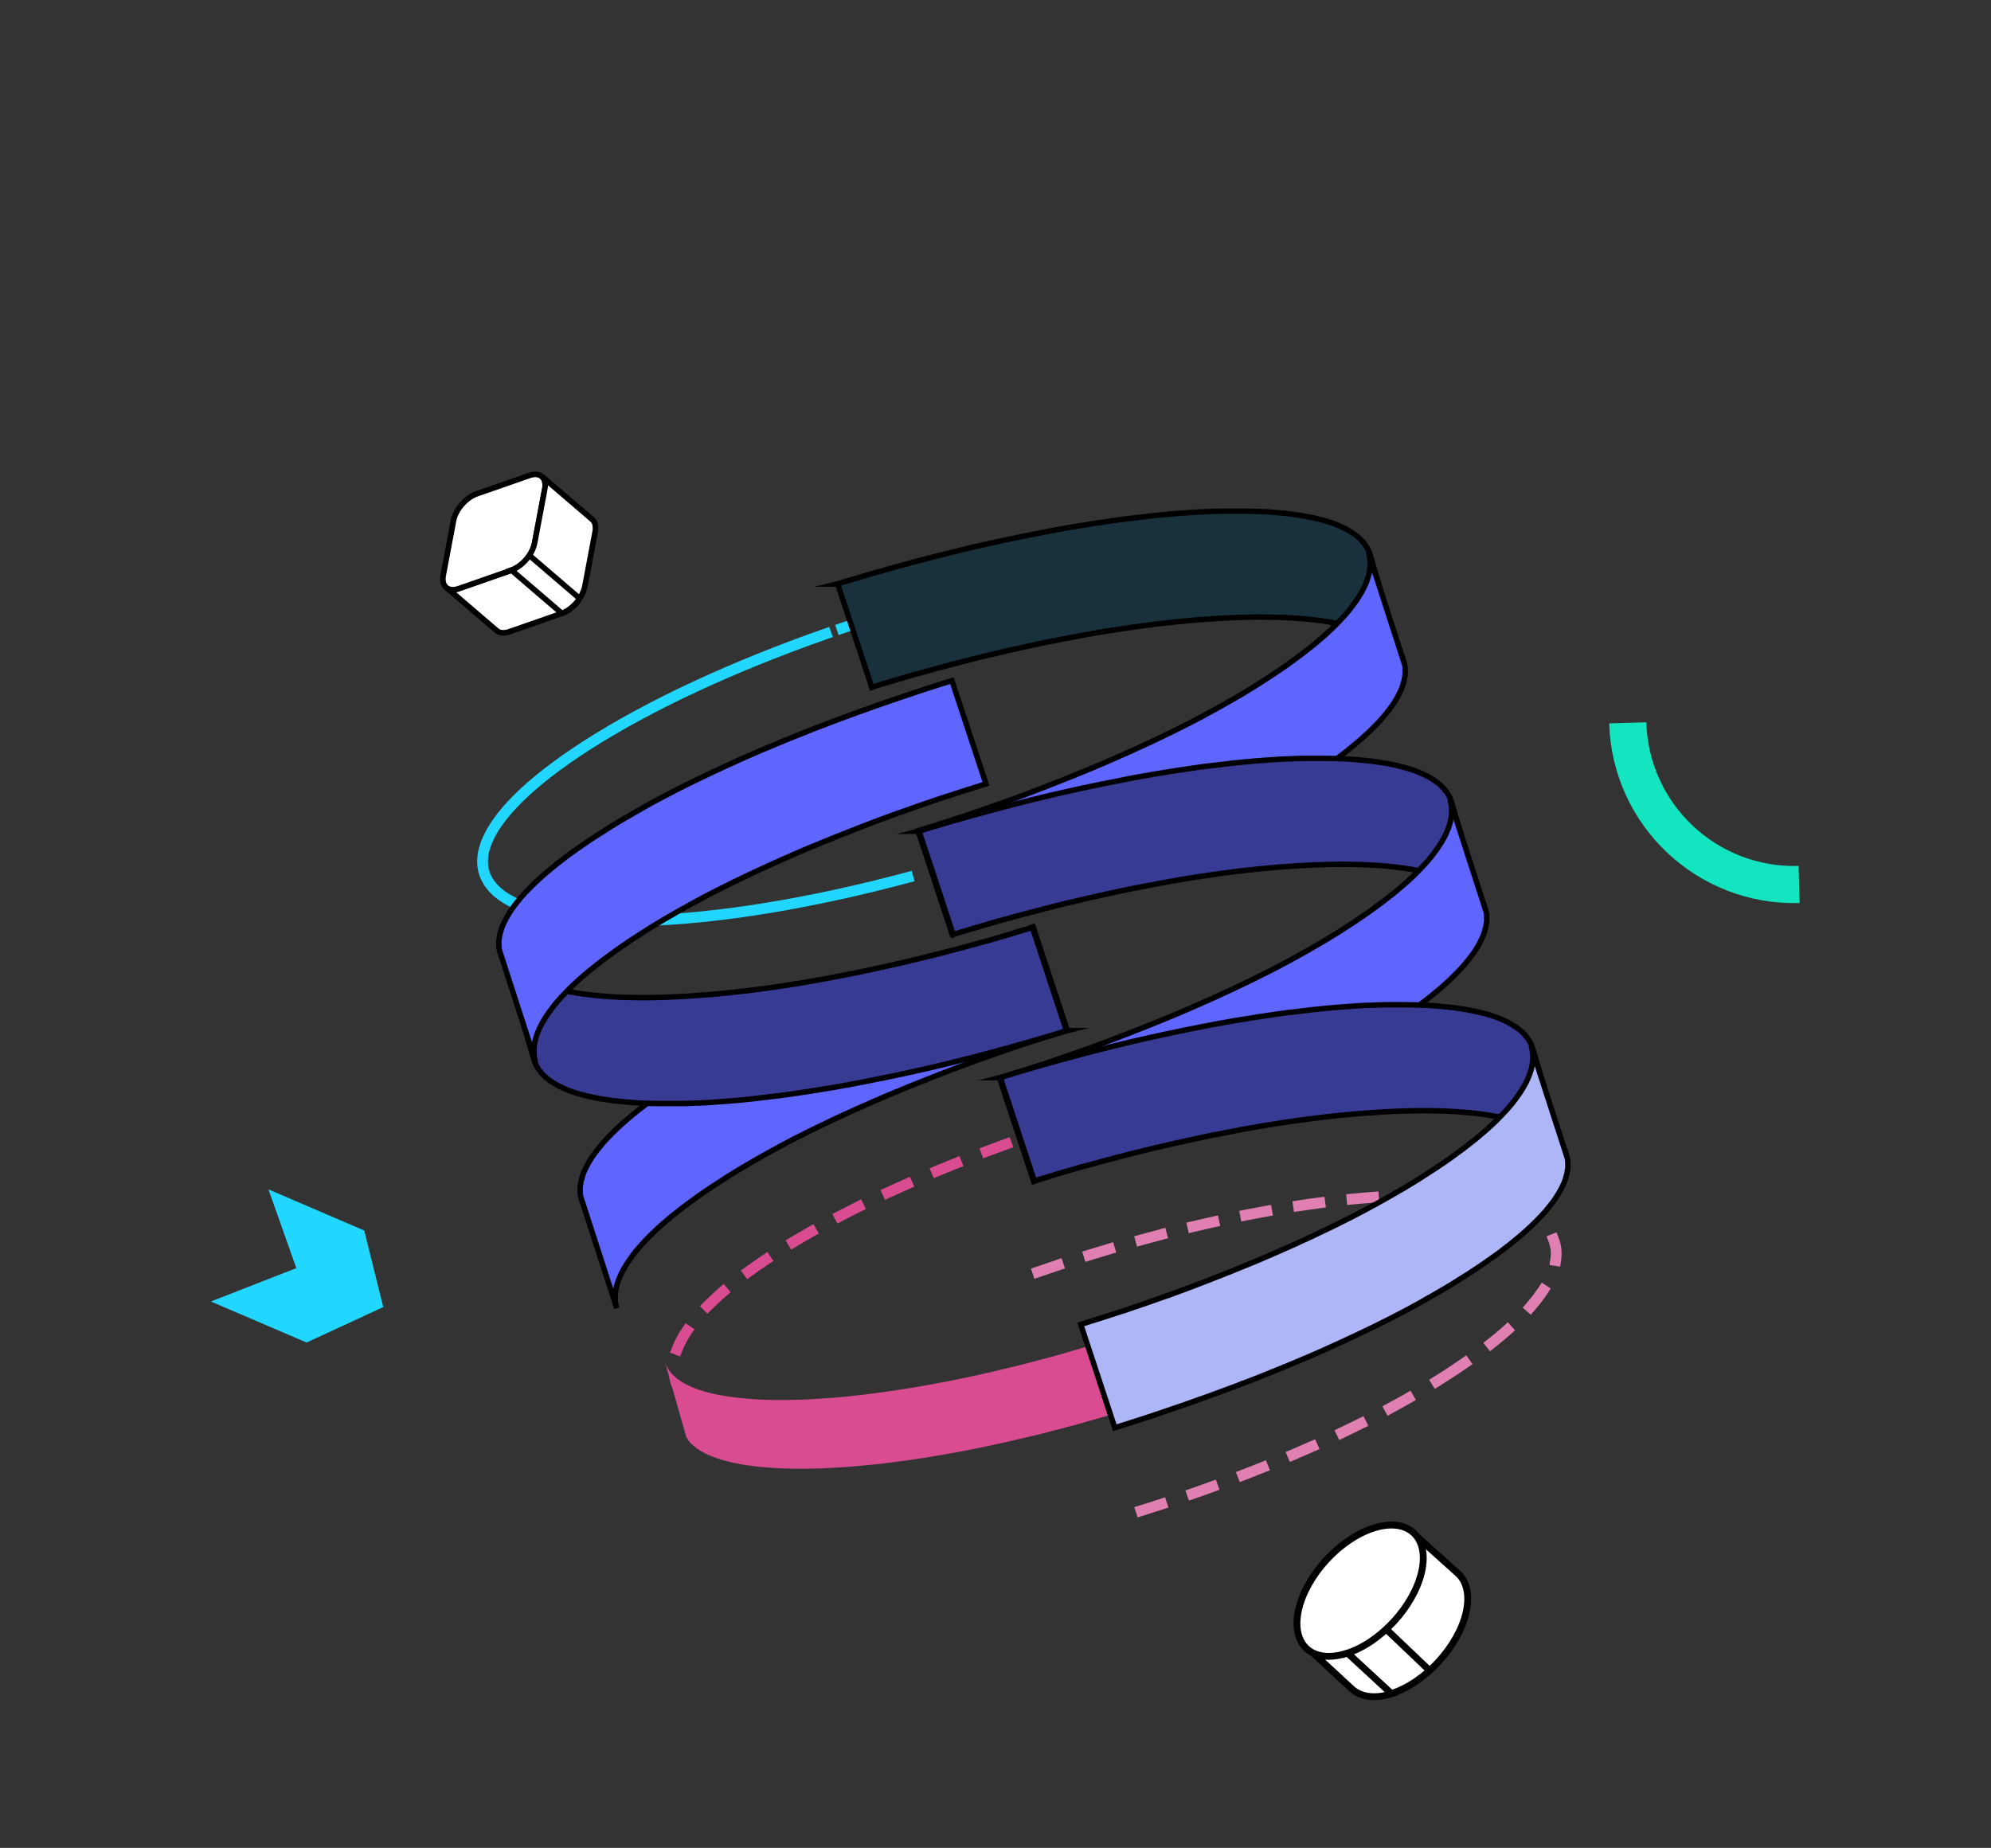 <svg width="307" height="285" viewBox="0 0 307 285" fill="none" xmlns="http://www.w3.org/2000/svg">
<rect x="0" y="0" width="307" height="285" fill="#333333" stroke="none"/>
<g clip-path="url(#clip0_5123_27238)">
<path d="M87.555 141.487C86.989 141.41 86.448 141.32 85.908 141.229" stroke="#21D7FF" stroke-width="1.66" stroke-linecap="square" stroke-linejoin="round"/>
<path d="M80.851 139.917C69.955 135.864 72.734 126.383 90.333 115.049C100.252 108.655 113.348 102.66 127.358 97.746" stroke="#21D7FF" stroke-width="1.66" stroke-linecap="square" stroke-linejoin="round"/>
<path d="M129.828 96.897C130.356 96.716 130.883 96.536 131.398 96.369" stroke="#21D7FF" stroke-width="1.66" stroke-linecap="square" stroke-linejoin="round"/>
<path d="M146.55 133.471C146.023 133.626 145.483 133.78 144.955 133.934" stroke="#21D7FF" stroke-width="1.66" stroke-linecap="square" stroke-linejoin="round"/>
<path d="M140.003 135.324C125.453 139.222 110.98 141.692 98.964 142.001C96.365 142.065 93.96 142.026 91.76 141.898" stroke="#21D7FF" stroke-width="1.66" stroke-linecap="square" stroke-linejoin="round"/>
<path d="M89.199 141.692C88.633 141.628 88.08 141.563 87.553 141.499" stroke="#21D7FF" stroke-width="1.66" stroke-linecap="square" stroke-linejoin="round"/>
<path d="M174.559 212.822L174.096 211.227L177.286 210.288L177.762 211.883L174.559 212.822Z" fill="#D94C91"/>
<path d="M125.646 220.991L125.608 219.332H126.444C127.074 219.306 127.705 219.28 128.361 219.254C128.811 219.242 129.262 219.216 129.712 219.19L130.535 219.152L130.625 220.811L129.802 220.85C129.339 220.875 128.888 220.901 128.425 220.914C127.769 220.94 127.113 220.966 126.47 220.978H125.634L125.646 220.991ZM122.302 220.991L121.465 220.953C120.308 220.901 119.188 220.824 118.133 220.708L117.31 220.618L117.477 218.971L118.301 219.062C119.33 219.164 120.423 219.242 121.543 219.293L122.366 219.332L122.289 220.991H122.302ZM133.931 220.592L133.79 218.933L134.613 218.856C135.694 218.766 136.775 218.65 137.881 218.534L138.704 218.444L138.884 220.091L138.061 220.181C136.942 220.297 135.848 220.412 134.755 220.502L133.931 220.58V220.592ZM113.952 220.104L113.142 219.911C111.958 219.64 110.865 219.306 109.874 218.933L109.102 218.637L109.694 217.08L110.466 217.376C111.379 217.724 112.409 218.032 113.515 218.29L114.325 218.483L113.952 220.104ZM142.165 219.705L141.933 218.058L142.757 217.942C143.825 217.801 144.918 217.634 146.012 217.466L146.835 217.338L147.092 218.984L146.269 219.113C145.162 219.28 144.069 219.447 142.988 219.589L142.165 219.705ZM150.347 218.444L150.051 216.81L150.874 216.669C151.942 216.476 153.023 216.283 154.104 216.064L154.914 215.91L155.236 217.543L154.425 217.698C153.332 217.904 152.251 218.11 151.17 218.302L150.347 218.444ZM105.963 216.862L105.359 216.296C104.394 215.395 103.776 214.456 103.39 213.337L103.197 212.475L103.789 212.307L105.088 213.195C105.371 214.057 105.719 214.379 106.491 215.086L107.095 215.652L105.963 216.862ZM158.478 216.862L158.13 215.241L158.941 215.061C160.009 214.829 161.076 214.585 162.157 214.34L162.967 214.147L163.341 215.768L162.53 215.961C161.449 216.206 160.369 216.45 159.301 216.682L158.491 216.862H158.478ZM166.544 214.996L166.132 213.388L166.943 213.182C167.998 212.912 169.065 212.642 170.12 212.359L170.918 212.14L171.343 213.748L170.545 213.967C169.477 214.25 168.409 214.533 167.342 214.803L166.531 215.009L166.544 214.996ZM104.87 209.207L103.313 208.615L103.609 207.843C103.982 206.853 104.535 205.811 105.243 204.769L105.706 204.074L107.082 205L106.619 205.695C105.989 206.634 105.5 207.56 105.166 208.435L104.87 209.207ZM109.102 202.62L107.919 201.449L108.498 200.858C109.244 200.112 110.067 199.34 110.955 198.568L111.585 198.027L112.666 199.288L112.035 199.829C111.173 200.575 110.389 201.308 109.668 202.028L109.089 202.62H109.102ZM115.213 197.294L114.235 195.956L114.904 195.467C115.766 194.837 116.68 194.207 117.632 193.563L118.326 193.1L119.253 194.477L118.558 194.94C117.619 195.57 116.731 196.188 115.882 196.805L115.213 197.294ZM121.993 192.74L121.131 191.312L121.838 190.887C122.778 190.321 123.73 189.768 124.707 189.215L125.428 188.803L126.251 190.244L125.531 190.656C124.566 191.196 123.627 191.749 122.7 192.303L121.993 192.727V192.74ZM129.12 188.7L128.348 187.234L129.081 186.848C130.046 186.346 131.037 185.844 132.04 185.343L132.786 184.97L133.52 186.462L132.774 186.835C131.783 187.324 130.805 187.826 129.853 188.327L129.12 188.713V188.7ZM136.466 185.047L135.771 183.542L136.53 183.194C137.521 182.731 138.537 182.281 139.553 181.831L140.312 181.496L140.981 183.014L140.222 183.349C139.219 183.799 138.215 184.249 137.225 184.699L136.466 185.047ZM143.979 181.715L143.336 180.184L144.108 179.862C145.124 179.438 146.14 179.026 147.169 178.614L147.941 178.306L148.559 179.849L147.787 180.158C146.758 180.57 145.754 180.981 144.738 181.393L143.966 181.715H143.979ZM151.608 178.666L151.029 177.109L151.801 176.813C152.83 176.427 153.859 176.041 154.901 175.668L155.686 175.385L156.252 176.942L155.467 177.225C154.438 177.598 153.409 177.971 152.38 178.357L151.608 178.653V178.666Z" fill="#D94C91"/>
<path d="M159.418 175.823L158.891 174.253L162.055 173.186L162.583 174.768L159.418 175.823Z" fill="#D94C91"/>
<path d="M129.057 90.078C129.16 90.053 129.262 90.014 129.365 89.988C129.468 89.963 129.558 89.924 129.661 89.898H129.713C129.906 89.821 130.112 89.757 130.305 89.705C130.613 89.615 130.935 89.512 131.244 89.422C131.565 89.332 131.874 89.229 132.196 89.139C132.517 89.049 132.826 88.946 133.148 88.856C133.469 88.766 133.778 88.676 134.1 88.573C134.421 88.483 134.73 88.393 135.052 88.303C135.399 88.2 135.746 88.097 136.107 88.007C136.274 87.956 136.441 87.917 136.608 87.866L136.673 87.84C136.827 87.801 136.981 87.75 137.149 87.711C137.496 87.608 137.843 87.518 138.204 87.415C138.551 87.312 138.898 87.222 139.258 87.132C139.683 87.016 140.095 86.901 140.519 86.785C140.944 86.669 141.355 86.566 141.78 86.451C142.205 86.335 142.616 86.232 143.041 86.116C143.208 86.077 143.375 86.026 143.542 85.987L143.645 85.962C143.864 85.91 144.083 85.846 144.302 85.794C145.176 85.576 146.038 85.357 146.913 85.138C147.788 84.92 148.65 84.714 149.512 84.508C149.769 84.444 150.026 84.392 150.284 84.328C150.438 84.289 150.592 84.263 150.747 84.225C151.197 84.122 151.66 84.006 152.11 83.916C152.972 83.723 153.834 83.53 154.683 83.35C155.018 83.273 155.34 83.209 155.674 83.144C156.009 83.08 156.33 83.003 156.665 82.938C156.87 82.9 157.076 82.848 157.282 82.81H157.321L157.385 82.784C157.475 82.771 157.565 82.745 157.655 82.733C157.977 82.668 158.311 82.604 158.633 82.54C158.98 82.475 159.328 82.411 159.675 82.334C160.215 82.231 160.769 82.115 161.309 82.012C161.528 81.974 161.746 81.922 161.952 81.883C162.299 81.819 162.647 81.755 163.007 81.691C163.547 81.588 164.088 81.498 164.615 81.407C164.821 81.369 165.027 81.33 165.233 81.292C165.593 81.227 165.94 81.176 166.288 81.124C166.815 81.034 167.355 80.944 167.883 80.867C168.076 80.841 168.282 80.803 168.475 80.764C168.822 80.713 169.169 80.661 169.53 80.61C170.057 80.533 170.584 80.455 171.099 80.378C171.292 80.353 171.485 80.314 171.665 80.288C172.321 80.198 172.977 80.108 173.633 80.018C173.659 80.018 173.685 80.018 173.711 80.018C173.762 80.018 173.814 80.018 173.865 80.005C174.444 79.928 175.01 79.864 175.576 79.799C175.898 79.761 176.232 79.722 176.554 79.684C176.721 79.658 176.901 79.645 177.068 79.619C177.21 79.606 177.351 79.581 177.493 79.568C178.123 79.503 178.754 79.439 179.384 79.375C179.538 79.362 179.706 79.349 179.86 79.336H179.989C180.092 79.311 180.182 79.311 180.285 79.298C180.58 79.272 180.876 79.246 181.172 79.22C181.468 79.195 181.764 79.169 182.047 79.156C182.343 79.13 182.626 79.118 182.922 79.092C183.102 79.079 183.295 79.066 183.475 79.053C183.655 79.053 183.835 79.027 184.015 79.015C184.195 79.015 184.376 78.989 184.556 78.976C184.736 78.976 184.916 78.95 185.096 78.95C185.379 78.937 185.649 78.924 185.919 78.912C185.971 78.912 186.009 78.912 186.061 78.912H186.228C186.601 78.886 186.974 78.873 187.335 78.86C187.695 78.847 188.055 78.835 188.415 78.835C188.557 78.835 188.685 78.835 188.827 78.835H189.033C189.187 78.835 189.329 78.835 189.483 78.835C189.792 78.835 190.1 78.835 190.396 78.835C190.692 78.835 191.001 78.835 191.297 78.835C191.4 78.835 191.503 78.835 191.606 78.835H191.747C191.889 78.835 192.03 78.835 192.172 78.835C192.455 78.835 192.751 78.835 193.034 78.847C193.291 78.847 193.548 78.86 193.806 78.873C193.934 78.873 194.063 78.873 194.179 78.886H194.294C194.384 78.886 194.475 78.886 194.565 78.899C194.809 78.899 195.066 78.924 195.311 78.937C195.555 78.95 195.8 78.963 196.044 78.989C196.25 79.002 196.443 79.015 196.636 79.04H196.713C196.932 79.066 197.15 79.079 197.369 79.105C197.588 79.13 197.794 79.143 198.012 79.169C198.231 79.195 198.437 79.22 198.643 79.233C198.72 79.233 198.784 79.246 198.861 79.259H198.951C199.054 79.285 199.144 79.298 199.247 79.311C199.44 79.336 199.633 79.362 199.826 79.388C200.019 79.413 200.199 79.439 200.392 79.478C200.572 79.503 200.765 79.542 200.946 79.568H200.997C201.151 79.606 201.319 79.632 201.473 79.658C201.64 79.696 201.82 79.722 201.988 79.761C202.155 79.799 202.322 79.825 202.489 79.864C202.605 79.889 202.708 79.915 202.824 79.941H202.875C202.875 79.941 202.94 79.967 202.978 79.979C203.133 80.018 203.3 80.057 203.454 80.095C203.609 80.134 203.763 80.172 203.917 80.211C204.072 80.25 204.213 80.301 204.368 80.34C204.432 80.353 204.483 80.378 204.548 80.391H204.599C204.663 80.43 204.728 80.443 204.805 80.468C204.947 80.52 205.088 80.558 205.23 80.61C205.371 80.661 205.5 80.7 205.641 80.751C205.783 80.803 205.911 80.854 206.04 80.906L206.092 80.931H206.117C206.22 80.983 206.31 81.022 206.413 81.06C206.542 81.112 206.67 81.163 206.786 81.227C206.902 81.292 207.031 81.343 207.146 81.395C207.236 81.433 207.327 81.485 207.404 81.523H207.429L207.481 81.562C207.597 81.626 207.7 81.678 207.815 81.742C207.931 81.806 208.034 81.871 208.137 81.935C208.24 81.999 208.343 82.064 208.446 82.128C208.472 82.141 208.497 82.166 208.536 82.192H208.562L208.587 82.218C208.587 82.218 208.703 82.295 208.755 82.334C208.857 82.398 208.948 82.475 209.038 82.54C209.128 82.617 209.231 82.681 209.321 82.758C209.385 82.81 209.449 82.874 209.514 82.925L209.539 82.951L209.578 82.99C209.668 83.067 209.745 83.144 209.822 83.221C209.9 83.299 209.977 83.376 210.054 83.466C210.131 83.556 210.208 83.633 210.273 83.723V83.749L210.311 83.775C210.376 83.852 210.427 83.929 210.478 83.993C210.543 84.083 210.607 84.173 210.659 84.263C210.71 84.353 210.774 84.444 210.826 84.546L210.864 84.611V84.636C210.864 84.636 210.929 84.739 210.954 84.791C210.993 84.868 211.032 84.958 211.07 85.048C211.109 85.138 211.135 85.215 211.173 85.305C211.199 85.396 211.237 85.486 211.263 85.563L216.203 102.467C216.113 102.133 215.972 101.811 215.817 101.502V101.464C215.637 101.155 215.457 100.859 215.226 100.576H215.213C214.994 100.267 214.737 99.997 214.441 99.727L214.415 99.701C214.132 99.444 213.823 99.187 213.476 98.942L213.437 98.916C213.09 98.672 212.717 98.441 212.318 98.222H212.28C211.868 97.99 211.443 97.784 210.98 97.579H210.954C210.491 97.373 209.99 97.18 209.475 97.013H209.411C208.883 96.82 208.33 96.665 207.751 96.511H207.7C207.121 96.356 206.503 96.215 205.86 96.086H205.847C205.204 95.958 204.535 95.855 203.84 95.752H203.763C203.068 95.649 202.335 95.559 201.576 95.482H201.55C200.804 95.404 200.019 95.353 199.209 95.302H199.093C198.308 95.25 197.498 95.212 196.662 95.199H196.52C195.684 95.173 194.822 95.173 193.947 95.173C193.883 95.173 193.818 95.173 193.754 95.173C192.854 95.173 191.94 95.199 190.988 95.237C190.937 95.237 190.898 95.237 190.847 95.237C189.869 95.276 188.878 95.314 187.849 95.379C186.884 95.443 185.907 95.507 184.916 95.585C184.877 95.585 184.839 95.585 184.8 95.585C183.887 95.662 182.96 95.752 182.021 95.842C181.841 95.855 181.661 95.88 181.468 95.893C180.58 95.983 179.693 96.086 178.805 96.189C178.754 96.189 178.702 96.189 178.651 96.202C177.789 96.305 176.914 96.421 176.039 96.537C175.525 96.601 174.997 96.678 174.483 96.755C173.929 96.832 173.376 96.91 172.823 97C172.295 97.077 171.768 97.167 171.253 97.244C170.687 97.334 170.121 97.424 169.555 97.514C169.028 97.604 168.487 97.694 167.96 97.797C167.394 97.9 166.828 98.003 166.249 98.106C165.709 98.209 165.168 98.312 164.628 98.415C163.856 98.556 163.097 98.711 162.325 98.865H162.235C160.087 99.315 157.9 99.791 155.713 100.28C155.558 100.319 155.404 100.345 155.25 100.383C153.05 100.885 150.837 101.425 148.611 101.991L148.521 102.017C146.244 102.596 143.954 103.213 141.664 103.857H141.6C139.31 104.513 137.02 105.195 134.743 105.889L134.679 105.915C134.589 105.941 134.498 105.966 134.421 106.005L129.172 90.078H129.057Z" fill="#19303D" stroke="black" stroke-width="0.836" stroke-miterlimit="10"/>
<path d="M216.46 101.978C216.563 102.287 216.627 102.609 216.666 102.943C216.666 103.059 216.666 103.175 216.666 103.278C216.666 103.496 216.691 103.728 216.666 103.959C216.666 104.101 216.627 104.242 216.601 104.384C216.576 104.603 216.55 104.809 216.486 105.027C216.447 105.182 216.396 105.336 216.344 105.503C216.293 105.658 216.267 105.812 216.203 105.979C216.177 106.031 216.151 106.095 216.125 106.159C216.1 106.211 216.1 106.262 216.074 106.314C216.022 106.429 215.958 106.545 215.907 106.661C215.804 106.88 215.701 107.098 215.585 107.317C215.495 107.497 215.392 107.665 215.289 107.845C215.161 108.063 215.019 108.295 214.865 108.526C214.749 108.707 214.62 108.887 214.479 109.08C214.311 109.311 214.144 109.543 213.951 109.774C213.797 109.967 213.655 110.147 213.488 110.34C213.398 110.443 213.321 110.546 213.231 110.662C213.115 110.791 212.973 110.932 212.858 111.074C212.755 111.189 212.665 111.292 212.562 111.408C212.485 111.485 212.395 111.575 212.317 111.653C212.086 111.897 211.828 112.154 211.584 112.399C211.391 112.592 211.185 112.785 210.979 112.991C210.709 113.248 210.413 113.505 210.117 113.775C209.899 113.968 209.68 114.161 209.448 114.367C209.127 114.637 208.792 114.92 208.458 115.19C208.226 115.383 207.995 115.576 207.75 115.769C207.699 115.808 207.647 115.859 207.596 115.898C207.261 116.155 206.914 116.426 206.567 116.683C206.374 116.837 206.194 116.979 205.988 117.133C205.962 117.159 205.924 117.185 205.885 117.197C205.37 117.57 204.843 117.956 204.29 118.33C204.135 118.432 203.994 118.548 203.839 118.651C203.132 119.14 202.386 119.642 201.614 120.143C201.408 120.272 201.189 120.414 200.983 120.542C200.443 120.89 199.916 121.224 199.35 121.571C199.272 121.623 199.195 121.662 199.118 121.713L199.015 121.777C198.886 121.854 198.758 121.932 198.629 122.022C198.385 122.163 198.14 122.318 197.896 122.459C197.651 122.601 197.394 122.755 197.15 122.897C196.892 123.038 196.648 123.192 196.391 123.334C196.211 123.437 196.03 123.54 195.863 123.643C195.683 123.746 195.503 123.849 195.323 123.951C195.143 124.054 194.963 124.157 194.783 124.26C194.602 124.363 194.422 124.466 194.242 124.569C194.126 124.633 193.998 124.698 193.882 124.775C193.818 124.813 193.74 124.852 193.676 124.891C193.509 124.981 193.342 125.071 193.174 125.174C192.814 125.367 192.454 125.572 192.081 125.765C191.759 125.933 191.438 126.113 191.103 126.28L191.052 126.306L190.975 126.344C190.601 126.537 190.228 126.73 189.855 126.923C189.521 127.09 189.199 127.258 188.865 127.438C188.697 127.528 188.517 127.618 188.337 127.695C188.286 127.721 188.247 127.747 188.196 127.772C188.08 127.824 187.964 127.888 187.861 127.94C187.527 128.107 187.192 128.274 186.845 128.441C186.51 128.609 186.163 128.776 185.816 128.943C185.687 129.007 185.558 129.072 185.43 129.123C185.378 129.149 185.34 129.162 185.288 129.187C185.147 129.252 185.005 129.329 184.864 129.393C184.542 129.548 184.22 129.702 183.899 129.856C183.577 130.011 183.256 130.165 182.934 130.307C182.78 130.384 182.612 130.461 182.458 130.525L182.329 130.59C182.214 130.641 182.085 130.706 181.969 130.757C181.66 130.898 181.352 131.04 181.043 131.182C180.734 131.323 180.425 131.465 180.104 131.606C179.872 131.709 179.628 131.825 179.396 131.928L179.319 131.966C179.319 131.966 179.216 132.005 179.165 132.031C178.856 132.172 178.534 132.314 178.213 132.455C177.917 132.584 177.608 132.725 177.299 132.854C176.99 132.983 176.695 133.124 176.386 133.253C176.347 133.266 176.296 133.291 176.257 133.304L176.18 133.33C175.948 133.433 175.704 133.536 175.459 133.639C175.151 133.767 174.842 133.896 174.533 134.025C174.224 134.153 173.929 134.282 173.62 134.411C173.453 134.488 173.272 134.552 173.105 134.629L173.041 134.655H173.015C172.912 134.706 172.809 134.758 172.694 134.797C172.385 134.925 172.076 135.054 171.767 135.17C171.459 135.298 171.15 135.427 170.841 135.543C170.532 135.671 170.223 135.787 169.915 135.916C169.606 136.044 169.297 136.16 168.988 136.289C168.68 136.405 168.371 136.533 168.062 136.649C167.753 136.765 167.445 136.894 167.123 137.009C166.943 137.074 166.763 137.151 166.583 137.215H166.531C166.415 137.279 166.3 137.318 166.184 137.37C165.875 137.485 165.566 137.601 165.245 137.73C164.936 137.846 164.614 137.961 164.306 138.077C163.997 138.193 163.675 138.309 163.367 138.424C163.058 138.54 162.736 138.656 162.427 138.772C162.119 138.888 161.797 139.003 161.488 139.119C161.179 139.235 160.858 139.351 160.549 139.454C160.33 139.531 160.112 139.608 159.893 139.685H159.867C159.777 139.724 159.7 139.762 159.61 139.788C159.301 139.904 158.98 140.007 158.671 140.123C158.362 140.238 158.04 140.341 157.732 140.457C157.423 140.573 157.101 140.676 156.793 140.779C156.484 140.882 156.162 140.997 155.841 141.1C155.532 141.203 155.21 141.319 154.901 141.422C154.593 141.525 154.271 141.628 153.962 141.744C153.666 141.847 153.37 141.937 153.075 142.039L153.023 142.065C152.714 142.168 152.393 142.271 152.084 142.374C151.775 142.477 151.467 142.58 151.158 142.683C150.849 142.786 150.54 142.889 150.231 142.979C149.923 143.069 149.614 143.172 149.305 143.274C148.996 143.377 148.688 143.467 148.379 143.57C148.07 143.673 147.761 143.763 147.44 143.866C147.234 143.931 147.015 143.995 146.809 144.059L141.561 128.133C143.76 127.451 145.947 126.756 148.134 126.036H148.16C150.424 125.277 152.689 124.492 154.914 123.694H154.953C157.179 122.884 159.378 122.06 161.553 121.211L161.604 121.186C163.765 120.349 165.914 119.487 168.011 118.613L168.114 118.574C169.143 118.149 170.159 117.712 171.163 117.275L171.227 117.249C172.256 116.799 173.272 116.348 174.276 115.898L174.34 115.872C175.331 115.422 176.309 114.972 177.273 114.521C177.312 114.496 177.351 114.483 177.389 114.47C178.341 114.02 179.293 113.557 180.232 113.106L180.348 113.055C181.274 112.592 182.201 112.141 183.101 111.678C183.153 111.653 183.204 111.627 183.256 111.601C184.169 111.138 185.07 110.662 185.944 110.186L186.009 110.147C186.871 109.684 187.72 109.221 188.556 108.745L188.762 108.629C189.611 108.153 190.447 107.665 191.27 107.189C192.171 106.648 193.046 106.121 193.882 105.593L193.972 105.529C194.615 105.13 195.22 104.731 195.812 104.345C196.018 104.204 196.236 104.075 196.442 103.934C197.214 103.419 197.947 102.917 198.655 102.416C198.822 102.3 198.976 102.171 199.144 102.055C199.671 101.682 200.186 101.296 200.688 100.923C200.919 100.743 201.125 100.576 201.356 100.396C201.768 100.074 202.167 99.766 202.553 99.457C202.797 99.264 203.016 99.071 203.248 98.865C203.582 98.582 203.917 98.299 204.238 98.016C204.47 97.81 204.676 97.604 204.894 97.411C205.177 97.141 205.473 96.884 205.731 96.614C205.936 96.408 206.129 96.202 206.335 95.996C206.58 95.739 206.824 95.481 207.056 95.237C207.236 95.031 207.416 94.838 207.583 94.645C207.802 94.401 208.008 94.144 208.201 93.899C208.355 93.706 208.509 93.5 208.651 93.307C208.831 93.063 208.998 92.831 209.165 92.587C209.294 92.394 209.423 92.201 209.539 92.021C209.68 91.789 209.822 91.558 209.95 91.326C210.053 91.146 210.156 90.953 210.246 90.773C210.362 90.541 210.465 90.323 210.555 90.091C210.632 89.911 210.709 89.744 210.774 89.576C210.851 89.345 210.915 89.126 210.979 88.907C211.031 88.74 211.082 88.586 211.108 88.419C211.16 88.187 211.185 87.968 211.211 87.75C211.224 87.608 211.262 87.454 211.262 87.312C211.262 87.068 211.262 86.836 211.25 86.605C211.25 86.489 211.25 86.373 211.237 86.257C211.198 85.91 211.121 85.576 211.018 85.254C212.819 90.837 214.62 96.433 216.434 102.017L216.46 101.978Z" fill="#5F65FF" stroke="black" stroke-width="0.836" stroke-miterlimit="10"/>
<path d="M141.611 128.21C141.714 128.184 141.817 128.146 141.92 128.12C142.023 128.094 142.113 128.056 142.216 128.03H142.267C142.46 127.953 142.666 127.889 142.859 127.837C143.168 127.747 143.49 127.644 143.798 127.554C144.12 127.464 144.429 127.361 144.75 127.271C145.072 127.181 145.381 127.078 145.702 126.988C146.024 126.898 146.333 126.808 146.654 126.705C146.976 126.615 147.285 126.525 147.606 126.435C147.954 126.332 148.301 126.229 148.661 126.139C148.829 126.088 148.996 126.049 149.163 125.997L149.227 125.972C149.382 125.933 149.536 125.882 149.703 125.843C150.051 125.74 150.398 125.65 150.758 125.547C151.106 125.444 151.453 125.354 151.813 125.264C152.238 125.148 152.649 125.033 153.074 124.917C153.498 124.801 153.91 124.698 154.335 124.582C154.759 124.467 155.171 124.364 155.595 124.248C155.763 124.209 155.93 124.158 156.097 124.119L156.2 124.093C156.419 124.042 156.638 123.978 156.856 123.926C157.731 123.707 158.593 123.489 159.468 123.27C160.343 123.051 161.205 122.846 162.066 122.64C162.324 122.575 162.581 122.524 162.838 122.46C162.993 122.421 163.147 122.395 163.302 122.357C163.752 122.254 164.215 122.138 164.665 122.048C165.527 121.855 166.389 121.662 167.238 121.482C167.573 121.405 167.894 121.34 168.229 121.276C168.563 121.212 168.885 121.135 169.219 121.07C169.425 121.032 169.631 120.98 169.837 120.942H169.875L169.94 120.916C170.03 120.903 170.12 120.877 170.21 120.864C170.532 120.8 170.866 120.736 171.188 120.671C171.535 120.607 171.882 120.543 172.23 120.466C172.77 120.363 173.323 120.247 173.864 120.144C174.082 120.105 174.301 120.054 174.507 120.015C174.854 119.951 175.202 119.887 175.562 119.822C176.102 119.719 176.642 119.629 177.17 119.539C177.376 119.501 177.582 119.462 177.787 119.423C178.148 119.359 178.495 119.308 178.842 119.256C179.37 119.166 179.91 119.076 180.438 118.999C180.63 118.973 180.836 118.935 181.029 118.896C181.377 118.845 181.724 118.793 182.084 118.742C182.612 118.664 183.139 118.587 183.654 118.51C183.847 118.484 184.04 118.446 184.22 118.42C184.876 118.33 185.532 118.24 186.188 118.15C186.214 118.15 186.24 118.15 186.265 118.15C186.317 118.15 186.368 118.15 186.42 118.137C186.999 118.06 187.565 117.995 188.131 117.931C188.452 117.893 188.787 117.854 189.108 117.815C189.276 117.79 189.456 117.777 189.623 117.751C189.765 117.738 189.906 117.712 190.048 117.7C190.678 117.635 191.308 117.571 191.939 117.507C192.093 117.494 192.26 117.481 192.415 117.468H192.543C192.646 117.442 192.736 117.442 192.839 117.429C193.135 117.404 193.431 117.378 193.727 117.352C194.023 117.327 194.319 117.301 194.602 117.288C194.898 117.262 195.181 117.249 195.477 117.224C195.657 117.211 195.85 117.198 196.03 117.185C196.21 117.185 196.39 117.159 196.57 117.146C196.75 117.146 196.93 117.121 197.11 117.108C197.291 117.108 197.471 117.082 197.651 117.082C197.934 117.069 198.204 117.056 198.474 117.043C198.526 117.043 198.564 117.043 198.616 117.043H198.783C199.156 117.018 199.529 117.005 199.889 116.992C200.249 116.979 200.61 116.966 200.97 116.966C201.111 116.966 201.24 116.966 201.382 116.966H201.587C201.742 116.966 201.883 116.966 202.038 116.966C202.346 116.966 202.655 116.966 202.951 116.966C203.247 116.966 203.556 116.966 203.852 116.966C203.955 116.966 204.057 116.966 204.16 116.966H204.302C204.443 116.966 204.585 116.966 204.726 116.966C205.009 116.966 205.305 116.966 205.588 116.979C205.846 116.979 206.103 116.992 206.36 117.005C206.489 117.005 206.618 117.005 206.733 117.018H206.849C206.939 117.018 207.029 117.018 207.119 117.031C207.364 117.031 207.621 117.056 207.865 117.069C208.11 117.082 208.354 117.095 208.599 117.121C208.805 117.134 208.998 117.146 209.191 117.172H209.268C209.486 117.198 209.705 117.211 209.924 117.236C210.143 117.262 210.348 117.275 210.567 117.301C210.786 117.327 210.992 117.352 211.197 117.365C211.275 117.365 211.339 117.378 211.416 117.391H211.506C211.609 117.417 211.699 117.429 211.802 117.442C211.995 117.468 212.188 117.494 212.381 117.519C212.574 117.545 212.754 117.571 212.947 117.61C213.127 117.635 213.32 117.674 213.5 117.7H213.552C213.706 117.738 213.873 117.764 214.028 117.79C214.195 117.828 214.375 117.854 214.542 117.893C214.71 117.931 214.877 117.957 215.044 117.995C215.16 118.021 215.263 118.047 215.379 118.073H215.43C215.43 118.073 215.494 118.098 215.533 118.111C215.687 118.15 215.855 118.188 216.009 118.227C216.163 118.266 216.318 118.304 216.472 118.343C216.626 118.381 216.768 118.433 216.922 118.471C216.987 118.484 217.038 118.51 217.102 118.523H217.154C217.218 118.562 217.283 118.574 217.36 118.6C217.501 118.652 217.643 118.69 217.784 118.742C217.926 118.793 218.054 118.832 218.196 118.883C218.337 118.935 218.466 118.986 218.595 119.038L218.646 119.063H218.672C218.775 119.115 218.865 119.153 218.968 119.192C219.096 119.243 219.225 119.295 219.341 119.359C219.457 119.424 219.585 119.475 219.701 119.526C219.791 119.565 219.881 119.616 219.958 119.655H219.984L220.036 119.694C220.151 119.758 220.254 119.809 220.37 119.874C220.486 119.938 220.589 120.002 220.692 120.067C220.795 120.131 220.898 120.195 221 120.26C221.026 120.273 221.052 120.298 221.091 120.324H221.116L221.142 120.35C221.142 120.35 221.258 120.427 221.309 120.466C221.412 120.53 221.502 120.607 221.592 120.671C221.682 120.749 221.785 120.813 221.875 120.89C221.94 120.942 222.004 121.006 222.068 121.057L222.094 121.083L222.133 121.122C222.223 121.199 222.3 121.276 222.377 121.353C222.454 121.43 222.531 121.508 222.609 121.598C222.686 121.688 222.763 121.765 222.827 121.855V121.881L222.866 121.906C222.93 121.984 222.982 122.061 223.033 122.125C223.097 122.215 223.162 122.305 223.213 122.395C223.265 122.485 223.329 122.575 223.38 122.678L223.419 122.743V122.768C223.419 122.768 223.483 122.871 223.509 122.923C223.548 123 223.586 123.09 223.625 123.18C223.664 123.27 223.689 123.347 223.728 123.437C223.754 123.527 223.792 123.617 223.818 123.695L228.758 140.599C228.668 140.265 228.526 139.943 228.372 139.634V139.596C228.192 139.287 228.012 138.991 227.78 138.708H227.767C227.549 138.399 227.291 138.129 226.996 137.859L226.97 137.833C226.687 137.576 226.378 137.319 226.031 137.074L225.992 137.048C225.645 136.804 225.272 136.572 224.873 136.354H224.834C224.423 136.122 223.998 135.916 223.535 135.71H223.509C223.046 135.505 222.544 135.312 222.03 135.144H221.965C221.438 134.951 220.885 134.797 220.306 134.643H220.254C219.675 134.488 219.058 134.347 218.415 134.218H218.402C217.759 134.089 217.09 133.987 216.395 133.884H216.318C215.623 133.781 214.89 133.691 214.131 133.613H214.105C213.359 133.536 212.574 133.485 211.763 133.433H211.648C210.863 133.382 210.052 133.343 209.216 133.33H209.075C208.239 133.305 207.377 133.305 206.502 133.305C206.437 133.305 206.373 133.305 206.309 133.305C205.408 133.305 204.495 133.33 203.543 133.369C203.491 133.369 203.453 133.369 203.401 133.369C202.424 133.408 201.433 133.446 200.404 133.511C199.439 133.575 198.461 133.639 197.471 133.716C197.432 133.716 197.393 133.716 197.355 133.716C196.441 133.794 195.515 133.884 194.576 133.974C194.396 133.987 194.216 134.012 194.023 134.025C193.135 134.115 192.247 134.218 191.36 134.321C191.308 134.321 191.257 134.321 191.205 134.334C190.343 134.437 189.469 134.553 188.594 134.668C188.079 134.733 187.552 134.81 187.037 134.887C186.484 134.964 185.931 135.041 185.378 135.132C184.85 135.209 184.323 135.299 183.808 135.376C183.242 135.466 182.676 135.556 182.11 135.646C181.582 135.736 181.042 135.826 180.515 135.929C179.949 136.032 179.383 136.135 178.804 136.238C178.263 136.341 177.723 136.444 177.183 136.547C176.411 136.688 175.652 136.843 174.88 136.997H174.79C172.641 137.447 170.454 137.923 168.267 138.412C168.113 138.451 167.959 138.476 167.804 138.515C165.604 139.017 163.392 139.557 161.166 140.123L161.076 140.149C158.799 140.728 156.509 141.345 154.219 141.988H154.155C151.865 142.645 149.575 143.326 147.298 144.021L147.233 144.047C147.143 144.073 147.053 144.098 146.976 144.137L141.727 128.21H141.611Z" fill="#373B94" stroke="black" stroke-width="0.836" stroke-miterlimit="10"/>
<path d="M229.028 140.11C229.131 140.418 229.195 140.74 229.234 141.074C229.234 141.19 229.234 141.306 229.234 141.409C229.234 141.628 229.26 141.859 229.234 142.091C229.234 142.232 229.195 142.374 229.17 142.515C229.144 142.734 229.118 142.94 229.054 143.159C229.015 143.313 228.964 143.467 228.912 143.635C228.861 143.789 228.835 143.943 228.771 144.111C228.745 144.162 228.719 144.226 228.694 144.291C228.668 144.342 228.668 144.394 228.642 144.445C228.591 144.561 228.526 144.677 228.475 144.792C228.372 145.011 228.269 145.23 228.153 145.449C228.063 145.629 227.96 145.796 227.858 145.976C227.729 146.195 227.587 146.426 227.433 146.658C227.317 146.838 227.189 147.018 227.047 147.211C226.88 147.443 226.713 147.674 226.52 147.906C226.365 148.099 226.224 148.279 226.056 148.472C225.966 148.575 225.889 148.678 225.799 148.793C225.683 148.922 225.542 149.064 225.426 149.205C225.323 149.321 225.233 149.424 225.13 149.54C225.053 149.617 224.963 149.707 224.886 149.784C224.654 150.028 224.397 150.286 224.152 150.53C223.959 150.723 223.754 150.916 223.548 151.122C223.278 151.379 222.982 151.637 222.686 151.907C222.467 152.1 222.248 152.293 222.017 152.498C221.695 152.769 221.361 153.052 221.026 153.322C220.795 153.515 220.563 153.708 220.319 153.901C220.267 153.939 220.216 153.991 220.164 154.029C219.83 154.287 219.482 154.557 219.135 154.814C218.942 154.969 218.762 155.11 218.556 155.264C218.53 155.29 218.492 155.316 218.453 155.329C217.939 155.702 217.411 156.088 216.858 156.461C216.704 156.564 216.562 156.68 216.408 156.782C215.7 157.271 214.954 157.773 214.182 158.275C213.976 158.403 213.758 158.545 213.552 158.674C213.011 159.021 212.484 159.355 211.918 159.703C211.841 159.754 211.764 159.793 211.686 159.844L211.583 159.909C211.455 159.986 211.326 160.063 211.197 160.153C210.953 160.295 210.709 160.449 210.464 160.59C210.22 160.732 209.962 160.886 209.718 161.028C209.461 161.169 209.216 161.324 208.959 161.465C208.779 161.568 208.599 161.671 208.432 161.774C208.251 161.877 208.071 161.98 207.891 162.083C207.711 162.186 207.531 162.289 207.351 162.392C207.171 162.494 206.991 162.597 206.811 162.7C206.695 162.765 206.566 162.829 206.45 162.906C206.386 162.945 206.309 162.983 206.245 163.022C206.077 163.112 205.91 163.202 205.743 163.305C205.383 163.498 205.022 163.704 204.649 163.897C204.328 164.064 204.006 164.244 203.672 164.411L203.62 164.437L203.543 164.476C203.17 164.669 202.797 164.862 202.424 165.055C202.089 165.222 201.768 165.389 201.433 165.569C201.266 165.659 201.086 165.749 200.906 165.826C200.854 165.852 200.816 165.878 200.764 165.904C200.648 165.955 200.533 166.019 200.43 166.071C200.095 166.238 199.761 166.405 199.413 166.573C199.079 166.74 198.731 166.907 198.384 167.074C198.255 167.139 198.127 167.203 197.998 167.254C197.947 167.28 197.908 167.293 197.857 167.319C197.715 167.383 197.574 167.46 197.432 167.525C197.11 167.679 196.789 167.833 196.467 167.988C196.146 168.142 195.824 168.297 195.502 168.438C195.348 168.515 195.181 168.592 195.026 168.657L194.898 168.721C194.782 168.773 194.653 168.837 194.537 168.888C194.229 169.03 193.92 169.171 193.611 169.313C193.302 169.454 192.994 169.596 192.672 169.737C192.441 169.84 192.196 169.956 191.965 170.059L191.887 170.098C191.887 170.098 191.784 170.136 191.733 170.162C191.424 170.303 191.103 170.445 190.781 170.586C190.485 170.715 190.176 170.857 189.868 170.985C189.559 171.114 189.263 171.255 188.954 171.384C188.916 171.397 188.864 171.423 188.825 171.436L188.748 171.461C188.517 171.564 188.272 171.667 188.028 171.77C187.719 171.899 187.41 172.027 187.102 172.156C186.793 172.285 186.497 172.413 186.188 172.542C186.021 172.619 185.841 172.683 185.674 172.761L185.609 172.786H185.584C185.481 172.838 185.378 172.889 185.262 172.928C184.953 173.057 184.644 173.185 184.336 173.301C184.027 173.43 183.718 173.558 183.409 173.674C183.101 173.803 182.792 173.918 182.483 174.047C182.174 174.176 181.866 174.292 181.557 174.42C181.248 174.536 180.939 174.665 180.631 174.78C180.322 174.896 180.013 175.025 179.691 175.141C179.511 175.205 179.331 175.282 179.151 175.346H179.1C178.984 175.411 178.868 175.449 178.752 175.501C178.444 175.617 178.135 175.732 177.813 175.861C177.504 175.977 177.183 176.093 176.874 176.208C176.565 176.324 176.244 176.44 175.935 176.556C175.626 176.672 175.304 176.787 174.996 176.903C174.687 177.019 174.365 177.135 174.057 177.25C173.748 177.366 173.426 177.482 173.117 177.585C172.899 177.662 172.68 177.739 172.461 177.817H172.436C172.346 177.855 172.268 177.894 172.178 177.919C171.87 178.035 171.548 178.138 171.239 178.254C170.93 178.37 170.609 178.473 170.3 178.588C169.991 178.704 169.67 178.807 169.361 178.91C169.052 179.013 168.731 179.129 168.409 179.232C168.1 179.335 167.779 179.45 167.47 179.553C167.161 179.656 166.839 179.759 166.531 179.875C166.235 179.978 165.939 180.068 165.643 180.171L165.592 180.197C165.283 180.299 164.961 180.402 164.652 180.505C164.344 180.608 164.035 180.711 163.726 180.814C163.417 180.917 163.109 181.02 162.8 181.11C162.491 181.2 162.182 181.303 161.874 181.406C161.565 181.509 161.256 181.599 160.947 181.702C160.639 181.805 160.33 181.895 160.008 181.998C159.802 182.062 159.584 182.126 159.378 182.191L154.129 166.264C156.329 165.582 158.516 164.887 160.703 164.167H160.729C162.993 163.408 165.257 162.623 167.483 161.826H167.521C169.747 161.015 171.947 160.192 174.121 159.343L174.172 159.317C176.334 158.481 178.482 157.619 180.579 156.744L180.682 156.705C181.711 156.281 182.728 155.843 183.731 155.406L183.795 155.38C184.824 154.93 185.841 154.48 186.844 154.029L186.909 154.004C187.899 153.553 188.877 153.103 189.842 152.653C189.88 152.627 189.919 152.614 189.958 152.601C190.91 152.151 191.862 151.688 192.801 151.238L192.917 151.186C193.843 150.723 194.769 150.273 195.67 149.81C195.721 149.784 195.773 149.758 195.824 149.733C196.737 149.269 197.638 148.793 198.513 148.317L198.577 148.279C199.439 147.816 200.288 147.353 201.124 146.877L201.33 146.761C202.179 146.285 203.015 145.796 203.839 145.32C204.739 144.78 205.614 144.252 206.45 143.725L206.54 143.66C207.184 143.261 207.788 142.863 208.38 142.477C208.586 142.335 208.805 142.207 209.01 142.065C209.782 141.55 210.516 141.049 211.223 140.547C211.39 140.431 211.545 140.303 211.712 140.187C212.24 139.814 212.754 139.428 213.256 139.055C213.487 138.875 213.693 138.707 213.925 138.527C214.337 138.206 214.735 137.897 215.121 137.588C215.366 137.395 215.584 137.202 215.816 136.996C216.15 136.713 216.485 136.43 216.807 136.147C217.038 135.941 217.244 135.736 217.463 135.543C217.746 135.272 218.042 135.015 218.299 134.745C218.505 134.539 218.698 134.333 218.904 134.127C219.148 133.87 219.392 133.613 219.624 133.368C219.804 133.163 219.984 132.97 220.151 132.777C220.37 132.532 220.576 132.275 220.769 132.03C220.923 131.837 221.078 131.632 221.219 131.439C221.399 131.194 221.567 130.963 221.734 130.718C221.862 130.525 221.991 130.332 222.107 130.152C222.248 129.921 222.39 129.689 222.519 129.457C222.622 129.277 222.724 129.084 222.814 128.904C222.93 128.673 223.033 128.454 223.123 128.222C223.2 128.042 223.278 127.875 223.342 127.708C223.419 127.476 223.483 127.258 223.548 127.039C223.599 126.872 223.651 126.717 223.676 126.55C223.728 126.318 223.754 126.1 223.779 125.881C223.792 125.74 223.831 125.585 223.831 125.444C223.831 125.199 223.831 124.968 223.818 124.736C223.818 124.62 223.818 124.504 223.805 124.389C223.766 124.041 223.689 123.707 223.586 123.385C225.387 128.969 227.189 134.565 229.002 140.148L229.028 140.11Z" fill="#5F65FF" stroke="black" stroke-width="0.836" stroke-miterlimit="10"/>
<path d="M154.129 166.213C154.232 166.187 154.335 166.149 154.438 166.123C154.541 166.097 154.631 166.059 154.734 166.033H154.785C154.978 165.956 155.184 165.892 155.377 165.84C155.686 165.75 156.007 165.647 156.316 165.557C156.638 165.467 156.946 165.364 157.268 165.274C157.59 165.184 157.898 165.081 158.22 164.991C158.542 164.901 158.85 164.811 159.172 164.708C159.494 164.618 159.802 164.528 160.124 164.438C160.471 164.335 160.819 164.232 161.179 164.142C161.346 164.09 161.513 164.052 161.681 164L161.745 163.975C161.899 163.936 162.054 163.885 162.221 163.846C162.568 163.743 162.916 163.653 163.276 163.55C163.623 163.447 163.971 163.357 164.331 163.267C164.755 163.151 165.167 163.036 165.592 162.92C166.016 162.804 166.428 162.701 166.852 162.585C167.277 162.469 167.688 162.367 168.113 162.251C168.28 162.212 168.448 162.161 168.615 162.122L168.718 162.096C168.936 162.045 169.155 161.981 169.374 161.929C170.249 161.71 171.111 161.492 171.985 161.273C172.86 161.054 173.722 160.848 174.584 160.643C174.841 160.578 175.099 160.527 175.356 160.463C175.51 160.424 175.665 160.398 175.819 160.36C176.269 160.257 176.732 160.141 177.183 160.051C178.045 159.858 178.907 159.665 179.756 159.485C180.09 159.408 180.412 159.343 180.746 159.279C181.081 159.215 181.402 159.137 181.737 159.073C181.943 159.035 182.149 158.983 182.354 158.944H182.393L182.457 158.919C182.547 158.906 182.637 158.88 182.728 158.867C183.049 158.803 183.384 158.739 183.705 158.674C184.053 158.61 184.4 158.546 184.747 158.468C185.288 158.366 185.841 158.25 186.381 158.147C186.6 158.108 186.819 158.057 187.024 158.018C187.372 157.954 187.719 157.89 188.079 157.825C188.62 157.722 189.16 157.632 189.687 157.542C189.893 157.504 190.099 157.465 190.305 157.426C190.665 157.362 191.013 157.311 191.36 157.259C191.887 157.169 192.428 157.079 192.955 157.002C193.148 156.976 193.354 156.938 193.547 156.899C193.894 156.848 194.242 156.796 194.602 156.745C195.129 156.667 195.657 156.59 196.171 156.513C196.364 156.487 196.557 156.449 196.737 156.423C197.393 156.333 198.05 156.243 198.706 156.153C198.731 156.153 198.757 156.153 198.783 156.153C198.834 156.153 198.886 156.153 198.937 156.14C199.516 156.063 200.082 155.998 200.648 155.934C200.97 155.896 201.304 155.857 201.626 155.818C201.793 155.793 201.973 155.78 202.141 155.754C202.282 155.741 202.424 155.715 202.565 155.703C203.196 155.638 203.826 155.574 204.456 155.51C204.611 155.497 204.778 155.484 204.932 155.471H205.061C205.164 155.445 205.254 155.445 205.357 155.432C205.653 155.407 205.949 155.381 206.245 155.355C206.54 155.329 206.836 155.304 207.119 155.291C207.415 155.265 207.698 155.252 207.994 155.227C208.174 155.214 208.367 155.201 208.547 155.188C208.727 155.188 208.908 155.162 209.088 155.149C209.268 155.149 209.448 155.124 209.628 155.111C209.808 155.111 209.988 155.085 210.168 155.085C210.451 155.072 210.721 155.059 210.992 155.046C211.043 155.046 211.082 155.046 211.133 155.046H211.3C211.674 155.021 212.047 155.008 212.407 154.995C212.767 154.982 213.127 154.969 213.487 154.969C213.629 154.969 213.758 154.969 213.899 154.969H214.105C214.259 154.969 214.401 154.969 214.555 154.969C214.864 154.969 215.173 154.969 215.469 154.969C215.765 154.969 216.073 154.969 216.369 154.969C216.472 154.969 216.575 154.969 216.678 154.969H216.819C216.961 154.969 217.102 154.969 217.244 154.969C217.527 154.969 217.823 154.969 218.106 154.982C218.363 154.982 218.621 154.995 218.878 155.008C219.006 155.008 219.135 155.008 219.251 155.021H219.367C219.457 155.021 219.547 155.021 219.637 155.034C219.881 155.034 220.139 155.059 220.383 155.072C220.627 155.085 220.872 155.098 221.116 155.124C221.322 155.136 221.515 155.149 221.708 155.175H221.785C222.004 155.201 222.223 155.214 222.441 155.239C222.66 155.265 222.866 155.278 223.085 155.304C223.303 155.329 223.509 155.355 223.715 155.368C223.792 155.368 223.857 155.381 223.934 155.394H224.024C224.127 155.42 224.217 155.432 224.32 155.445C224.513 155.471 224.706 155.497 224.899 155.522C225.092 155.548 225.272 155.574 225.465 155.612C225.645 155.638 225.838 155.677 226.018 155.703H226.069C226.224 155.741 226.391 155.767 226.545 155.793C226.713 155.831 226.893 155.857 227.06 155.896C227.227 155.934 227.394 155.96 227.562 155.998C227.677 156.024 227.78 156.05 227.896 156.076H227.948C227.948 156.076 228.012 156.101 228.05 156.114C228.205 156.153 228.372 156.191 228.526 156.23C228.681 156.269 228.835 156.307 228.99 156.346C229.144 156.384 229.286 156.436 229.44 156.474C229.504 156.487 229.556 156.513 229.62 156.526H229.671C229.736 156.564 229.8 156.577 229.877 156.603C230.019 156.655 230.16 156.693 230.302 156.745C230.443 156.796 230.572 156.835 230.714 156.886C230.855 156.938 230.984 156.989 231.112 157.04L231.164 157.066H231.19C231.292 157.118 231.382 157.156 231.485 157.195C231.614 157.246 231.743 157.298 231.858 157.362C231.974 157.426 232.103 157.478 232.219 157.529C232.309 157.568 232.399 157.619 232.476 157.658H232.502L232.553 157.697C232.669 157.761 232.772 157.812 232.888 157.877C233.003 157.941 233.106 158.005 233.209 158.07C233.312 158.134 233.415 158.198 233.518 158.263C233.544 158.276 233.57 158.301 233.608 158.327H233.634L233.66 158.353C233.66 158.353 233.775 158.43 233.827 158.468C233.93 158.533 234.02 158.61 234.11 158.674C234.2 158.752 234.303 158.816 234.393 158.893C234.457 158.944 234.522 159.009 234.586 159.06L234.612 159.086L234.65 159.125C234.74 159.202 234.817 159.279 234.895 159.356C234.972 159.433 235.049 159.511 235.126 159.601C235.203 159.691 235.281 159.768 235.345 159.858V159.884L235.383 159.909C235.448 159.987 235.499 160.064 235.551 160.128C235.615 160.218 235.679 160.308 235.731 160.398C235.782 160.488 235.847 160.578 235.898 160.681L235.937 160.746V160.771C235.937 160.771 236.001 160.874 236.027 160.926C236.065 161.003 236.104 161.093 236.142 161.183C236.181 161.273 236.207 161.35 236.245 161.44C236.271 161.53 236.31 161.62 236.335 161.698L241.276 178.602C241.186 178.268 241.044 177.946 240.89 177.637V177.599C240.71 177.29 240.529 176.994 240.298 176.711H240.285C240.066 176.402 239.809 176.132 239.513 175.862L239.487 175.836C239.204 175.579 238.896 175.321 238.548 175.077L238.51 175.051C238.162 174.807 237.789 174.575 237.39 174.357H237.352C236.94 174.125 236.516 173.919 236.052 173.713H236.027C235.564 173.508 235.062 173.315 234.547 173.147H234.483C233.955 172.954 233.402 172.8 232.823 172.646H232.772C232.193 172.491 231.575 172.35 230.932 172.221H230.919C230.276 172.092 229.607 171.989 228.912 171.887H228.835C228.141 171.784 227.407 171.694 226.648 171.616H226.622C225.876 171.539 225.092 171.488 224.281 171.436H224.165C223.381 171.385 222.57 171.346 221.734 171.333H221.592C220.756 171.308 219.894 171.308 219.019 171.308C218.955 171.308 218.891 171.308 218.826 171.308C217.926 171.308 217.012 171.333 216.06 171.372C216.009 171.372 215.97 171.372 215.919 171.372C214.941 171.411 213.951 171.449 212.921 171.513C211.957 171.578 210.979 171.642 209.988 171.719C209.95 171.719 209.911 171.719 209.872 171.719C208.959 171.796 208.033 171.887 207.094 171.977C206.913 171.989 206.733 172.015 206.54 172.028C205.653 172.118 204.765 172.221 203.877 172.324C203.826 172.324 203.774 172.324 203.723 172.337C202.861 172.44 201.986 172.556 201.111 172.671C200.597 172.736 200.069 172.813 199.555 172.89C199.002 172.967 198.448 173.044 197.895 173.134C197.368 173.212 196.84 173.302 196.326 173.379C195.76 173.469 195.194 173.559 194.628 173.649C194.1 173.739 193.56 173.829 193.032 173.932C192.466 174.035 191.9 174.138 191.321 174.241C190.781 174.344 190.241 174.447 189.7 174.55C188.928 174.691 188.169 174.845 187.397 175H187.307C185.159 175.45 182.972 175.926 180.785 176.415C180.631 176.454 180.476 176.479 180.322 176.518C178.122 177.02 175.909 177.56 173.684 178.126L173.593 178.152C171.316 178.731 169.026 179.348 166.736 179.991H166.672C164.382 180.648 162.092 181.329 159.815 182.024L159.751 182.05C159.661 182.076 159.571 182.101 159.494 182.14L154.245 166.213H154.129Z" fill="#373B94" stroke="black" stroke-width="0.836" stroke-miterlimit="10"/>
<path d="M89.665 185.06C89.562 184.751 89.497 184.429 89.459 184.095C89.459 183.979 89.459 183.863 89.459 183.76C89.459 183.541 89.433 183.31 89.459 183.078C89.459 182.937 89.497 182.795 89.523 182.654C89.549 182.435 89.575 182.229 89.639 182.011C89.677 181.856 89.729 181.702 89.78 181.535C89.832 181.38 89.858 181.226 89.922 181.059C89.948 181.007 89.973 180.943 89.999 180.878C90.025 180.827 90.025 180.776 90.05 180.724C90.102 180.608 90.166 180.492 90.218 180.377C90.321 180.158 90.424 179.939 90.539 179.721C90.629 179.54 90.732 179.373 90.835 179.193C90.964 178.974 91.105 178.743 91.26 178.511C91.376 178.331 91.504 178.151 91.646 177.958C91.813 177.727 91.98 177.495 92.173 177.263C92.328 177.07 92.469 176.89 92.636 176.697C92.726 176.594 92.804 176.492 92.894 176.376C93.009 176.247 93.151 176.106 93.267 175.964C93.37 175.848 93.46 175.745 93.563 175.63C93.64 175.552 93.73 175.462 93.807 175.385C94.039 175.141 94.296 174.883 94.54 174.639C94.733 174.446 94.939 174.253 95.145 174.047C95.415 173.79 95.711 173.533 96.007 173.262C96.226 173.069 96.444 172.876 96.676 172.671C96.998 172.4 97.332 172.117 97.666 171.847C97.898 171.654 98.13 171.461 98.374 171.268C98.425 171.23 98.477 171.178 98.528 171.14C98.863 170.882 99.21 170.612 99.558 170.355C99.751 170.201 99.931 170.059 100.137 169.905C100.162 169.879 100.201 169.853 100.239 169.84C100.754 169.467 101.282 169.081 101.835 168.708C101.989 168.605 102.131 168.49 102.285 168.387C102.993 167.898 103.739 167.396 104.511 166.894C104.716 166.766 104.935 166.624 105.141 166.496C105.681 166.148 106.209 165.814 106.775 165.466C106.852 165.415 106.929 165.376 107.006 165.325L107.109 165.26C107.238 165.183 107.367 165.106 107.495 165.016C107.74 164.875 107.984 164.72 108.229 164.579C108.473 164.437 108.73 164.283 108.975 164.141C109.232 164 109.476 163.845 109.734 163.704C109.914 163.601 110.094 163.498 110.261 163.395C110.441 163.292 110.621 163.189 110.802 163.086C110.982 162.983 111.162 162.88 111.342 162.778C111.522 162.675 111.702 162.572 111.882 162.469C111.998 162.404 112.127 162.34 112.242 162.263C112.307 162.224 112.384 162.186 112.448 162.147C112.615 162.057 112.783 161.967 112.95 161.864C113.31 161.671 113.67 161.465 114.043 161.272C114.365 161.105 114.687 160.925 115.021 160.758L115.073 160.732L115.15 160.693C115.523 160.5 115.896 160.308 116.269 160.115C116.604 159.947 116.925 159.78 117.26 159.6C117.427 159.51 117.607 159.42 117.787 159.343C117.839 159.317 117.877 159.291 117.929 159.265C118.044 159.214 118.16 159.15 118.263 159.098C118.598 158.931 118.932 158.764 119.279 158.596C119.614 158.429 119.961 158.262 120.309 158.095C120.437 158.03 120.566 157.966 120.695 157.915C120.746 157.889 120.785 157.876 120.836 157.85C120.978 157.786 121.119 157.709 121.261 157.644C121.582 157.49 121.904 157.336 122.226 157.181C122.547 157.027 122.869 156.873 123.19 156.731C123.345 156.654 123.512 156.577 123.666 156.512L123.795 156.448C123.911 156.397 124.039 156.332 124.155 156.281C124.464 156.139 124.773 155.998 125.082 155.856C125.39 155.715 125.699 155.573 126.021 155.432C126.252 155.329 126.497 155.213 126.728 155.11L126.805 155.072C126.805 155.072 126.908 155.033 126.96 155.007C127.269 154.866 127.59 154.724 127.912 154.583C128.208 154.454 128.516 154.312 128.825 154.184C129.134 154.055 129.43 153.914 129.739 153.785C129.777 153.772 129.829 153.746 129.867 153.734L129.944 153.708C130.176 153.605 130.42 153.502 130.665 153.399C130.974 153.27 131.282 153.142 131.591 153.013C131.9 152.884 132.196 152.756 132.505 152.627C132.672 152.55 132.852 152.486 133.019 152.408L133.083 152.383H133.109C133.212 152.331 133.315 152.28 133.431 152.241C133.74 152.113 134.048 151.984 134.357 151.868C134.666 151.739 134.975 151.611 135.283 151.495C135.592 151.366 135.901 151.251 136.21 151.122C136.518 150.993 136.827 150.878 137.136 150.749C137.445 150.633 137.753 150.504 138.062 150.389C138.371 150.273 138.68 150.144 139.001 150.028C139.181 149.964 139.362 149.887 139.542 149.823H139.593C139.709 149.758 139.825 149.72 139.94 149.668C140.249 149.552 140.558 149.437 140.88 149.308C141.188 149.192 141.51 149.076 141.819 148.961C142.127 148.845 142.449 148.729 142.758 148.613C143.067 148.498 143.388 148.382 143.697 148.266C144.006 148.15 144.327 148.034 144.636 147.919C144.945 147.803 145.267 147.687 145.575 147.584C145.794 147.507 146.013 147.43 146.231 147.353H146.257C146.347 147.314 146.424 147.275 146.514 147.25C146.823 147.134 147.145 147.031 147.454 146.915C147.762 146.799 148.084 146.696 148.393 146.581C148.701 146.465 149.023 146.362 149.332 146.259C149.641 146.156 149.962 146.04 150.284 145.937C150.593 145.835 150.914 145.719 151.223 145.616C151.532 145.513 151.853 145.41 152.162 145.294C152.458 145.191 152.754 145.101 153.05 144.998L153.101 144.973C153.41 144.87 153.732 144.767 154.04 144.664C154.349 144.561 154.658 144.458 154.967 144.355C155.275 144.252 155.584 144.149 155.893 144.059C156.202 143.969 156.51 143.866 156.819 143.763C157.128 143.66 157.437 143.57 157.745 143.467C158.054 143.364 158.363 143.274 158.685 143.171C158.89 143.107 159.109 143.043 159.315 142.979L164.564 158.905C162.364 159.587 160.177 160.282 157.99 161.002H157.964C155.7 161.761 153.436 162.546 151.21 163.344H151.172C148.946 164.154 146.746 164.977 144.572 165.827L144.52 165.852C142.359 166.688 140.211 167.55 138.114 168.425L138.011 168.464C136.982 168.888 135.965 169.326 134.962 169.763L134.897 169.789C133.868 170.239 132.852 170.689 131.848 171.14L131.784 171.165C130.794 171.616 129.816 172.066 128.851 172.516C128.812 172.542 128.774 172.555 128.735 172.568C127.783 173.018 126.831 173.481 125.892 173.931L125.776 173.983C124.85 174.446 123.924 174.896 123.023 175.359C122.972 175.385 122.92 175.411 122.869 175.437C121.955 175.9 121.055 176.376 120.18 176.852L120.116 176.89C119.254 177.353 118.405 177.817 117.568 178.293L117.363 178.408C116.514 178.884 115.677 179.373 114.854 179.849C113.953 180.39 113.079 180.917 112.242 181.444L112.152 181.509C111.509 181.908 110.904 182.306 110.313 182.692C110.107 182.834 109.888 182.963 109.682 183.104C108.91 183.619 108.177 184.12 107.47 184.622C107.302 184.738 107.148 184.867 106.981 184.982C106.453 185.355 105.939 185.741 105.437 186.114C105.205 186.295 104.999 186.462 104.768 186.642C104.356 186.964 103.957 187.272 103.571 187.581C103.327 187.774 103.108 187.967 102.877 188.173C102.542 188.456 102.208 188.739 101.886 189.022C101.655 189.228 101.449 189.434 101.23 189.627C100.947 189.897 100.651 190.154 100.394 190.424C100.188 190.63 99.995 190.836 99.789 191.042C99.545 191.299 99.3 191.556 99.069 191.801C98.889 192.007 98.709 192.2 98.541 192.392C98.323 192.637 98.117 192.894 97.924 193.139C97.769 193.332 97.615 193.537 97.474 193.73C97.293 193.975 97.126 194.206 96.959 194.451C96.83 194.644 96.702 194.837 96.586 195.017C96.444 195.249 96.303 195.48 96.174 195.712C96.071 195.892 95.968 196.085 95.878 196.265C95.763 196.496 95.66 196.715 95.57 196.947C95.492 197.127 95.415 197.294 95.351 197.461C95.274 197.693 95.209 197.912 95.145 198.13C95.094 198.297 95.042 198.452 95.016 198.619C94.965 198.851 94.939 199.069 94.913 199.288C94.9 199.43 94.862 199.584 94.862 199.725C94.862 199.97 94.862 200.201 94.875 200.433C94.875 200.549 94.875 200.665 94.888 200.78C94.926 201.128 95.004 201.462 95.106 201.784C93.305 196.201 91.504 190.604 89.69 185.021L89.665 185.06Z" fill="#5F65FF" stroke="black" stroke-width="0.836" stroke-miterlimit="10"/>
<path d="M164.549 158.957C164.446 158.983 164.343 159.021 164.24 159.047C164.137 159.073 164.047 159.111 163.944 159.137H163.893C163.7 159.214 163.494 159.279 163.301 159.33C162.992 159.42 162.671 159.523 162.362 159.613C162.04 159.703 161.732 159.806 161.41 159.896C161.088 159.986 160.78 160.089 160.458 160.179C160.136 160.269 159.828 160.359 159.506 160.462C159.184 160.552 158.876 160.642 158.554 160.732C158.207 160.835 157.859 160.938 157.499 161.028C157.332 161.08 157.165 161.118 156.997 161.17L156.933 161.195C156.779 161.234 156.624 161.286 156.457 161.324C156.11 161.427 155.762 161.517 155.402 161.62C155.055 161.723 154.707 161.813 154.347 161.903C153.923 162.019 153.511 162.135 153.086 162.25C152.662 162.366 152.25 162.469 151.826 162.585C151.401 162.701 150.989 162.804 150.565 162.919C150.398 162.958 150.23 163.009 150.063 163.048L149.96 163.074C149.742 163.125 149.523 163.19 149.304 163.241C148.429 163.46 147.567 163.678 146.693 163.897C145.818 164.116 144.956 164.322 144.094 164.527C143.837 164.592 143.579 164.643 143.322 164.708C143.168 164.746 143.013 164.772 142.859 164.811C142.409 164.913 141.945 165.029 141.495 165.119C140.633 165.312 139.771 165.505 138.922 165.685C138.588 165.763 138.266 165.827 137.932 165.891C137.597 165.955 137.275 166.033 136.941 166.097C136.735 166.136 136.529 166.187 136.323 166.226H136.285L136.221 166.251C136.13 166.264 136.04 166.29 135.95 166.303C135.629 166.367 135.294 166.431 134.973 166.496C134.625 166.56 134.278 166.624 133.931 166.702C133.39 166.805 132.837 166.92 132.297 167.023C132.078 167.062 131.859 167.113 131.654 167.152C131.306 167.216 130.959 167.281 130.599 167.345C130.058 167.448 129.518 167.538 128.99 167.628C128.785 167.667 128.579 167.705 128.373 167.744C128.013 167.808 127.665 167.859 127.318 167.911C126.791 168.001 126.25 168.091 125.723 168.168C125.53 168.194 125.324 168.233 125.131 168.271C124.784 168.323 124.436 168.374 124.076 168.426C123.549 168.503 123.021 168.58 122.507 168.657C122.314 168.683 122.121 168.721 121.941 168.747C121.284 168.837 120.628 168.927 119.972 169.017C119.946 169.017 119.921 169.017 119.895 169.017C119.844 169.017 119.792 169.017 119.741 169.03C119.162 169.107 118.596 169.172 118.03 169.236C117.708 169.275 117.374 169.313 117.052 169.352C116.885 169.378 116.705 169.39 116.537 169.416C116.396 169.429 116.254 169.455 116.113 169.468C115.482 169.532 114.852 169.596 114.222 169.661C114.067 169.673 113.9 169.686 113.746 169.699H113.617C113.514 169.725 113.424 169.725 113.321 169.738C113.025 169.763 112.729 169.789 112.433 169.815C112.138 169.841 111.842 169.866 111.559 169.879C111.263 169.905 110.98 169.918 110.684 169.944C110.504 169.956 110.311 169.969 110.131 169.982C109.95 169.982 109.77 170.008 109.59 170.021C109.41 170.021 109.23 170.047 109.05 170.059C108.87 170.059 108.69 170.085 108.51 170.085C108.227 170.098 107.956 170.111 107.686 170.124C107.635 170.124 107.596 170.124 107.545 170.124H107.378C107.004 170.149 106.631 170.162 106.271 170.175C105.911 170.188 105.551 170.201 105.19 170.201C105.049 170.201 104.92 170.201 104.779 170.201H104.573C104.419 170.201 104.277 170.201 104.123 170.201C103.814 170.201 103.505 170.201 103.209 170.201C102.913 170.201 102.605 170.201 102.309 170.201C102.206 170.201 102.103 170.201 102 170.201H101.858C101.717 170.201 101.575 170.201 101.434 170.201C101.151 170.201 100.855 170.201 100.572 170.188C100.315 170.188 100.057 170.175 99.8 170.162C99.671 170.162 99.543 170.162 99.427 170.149H99.311C99.221 170.149 99.131 170.149 99.041 170.137C98.797 170.137 98.539 170.111 98.295 170.098C98.05 170.085 97.806 170.072 97.562 170.047C97.356 170.034 97.163 170.021 96.97 169.995H96.893C96.674 169.969 96.455 169.956 96.237 169.931C96.018 169.905 95.812 169.892 95.593 169.866C95.375 169.841 95.169 169.815 94.963 169.802C94.886 169.802 94.821 169.789 94.744 169.776H94.654C94.551 169.751 94.461 169.738 94.358 169.725C94.165 169.699 93.972 169.673 93.779 169.648C93.586 169.622 93.406 169.596 93.213 169.558C93.033 169.532 92.84 169.493 92.66 169.468H92.609C92.454 169.429 92.287 169.403 92.133 169.378C91.965 169.339 91.785 169.313 91.618 169.275C91.451 169.236 91.284 169.21 91.116 169.172C91.001 169.146 90.898 169.12 90.782 169.095H90.73C90.73 169.095 90.666 169.069 90.627 169.056C90.473 169.017 90.306 168.979 90.151 168.94C89.997 168.902 89.843 168.863 89.688 168.824C89.534 168.786 89.392 168.734 89.238 168.696C89.174 168.683 89.122 168.657 89.058 168.644H89.007C88.942 168.606 88.878 168.593 88.801 168.567C88.659 168.516 88.518 168.477 88.376 168.426C88.235 168.374 88.106 168.335 87.964 168.284C87.823 168.233 87.694 168.181 87.566 168.13L87.514 168.104H87.488C87.385 168.052 87.295 168.014 87.192 167.975C87.064 167.924 86.935 167.872 86.819 167.808C86.704 167.744 86.575 167.692 86.459 167.641C86.369 167.602 86.279 167.551 86.202 167.512H86.176L86.125 167.474C86.009 167.409 85.906 167.358 85.79 167.293C85.674 167.229 85.572 167.165 85.469 167.1C85.366 167.036 85.263 166.972 85.16 166.907C85.134 166.895 85.108 166.869 85.07 166.843H85.044L85.018 166.817C85.018 166.817 84.903 166.74 84.851 166.702C84.748 166.637 84.658 166.56 84.568 166.496C84.478 166.419 84.375 166.354 84.285 166.277C84.221 166.226 84.156 166.161 84.092 166.11L84.066 166.084L84.028 166.046C83.938 165.968 83.861 165.891 83.783 165.814C83.706 165.737 83.629 165.66 83.552 165.57C83.475 165.479 83.397 165.402 83.333 165.312V165.287L83.294 165.261C83.23 165.184 83.179 165.106 83.127 165.042C83.063 164.952 82.999 164.862 82.947 164.772C82.896 164.682 82.831 164.592 82.78 164.489L82.741 164.425V164.399C82.741 164.399 82.677 164.296 82.651 164.244C82.613 164.167 82.574 164.077 82.535 163.987C82.497 163.897 82.471 163.82 82.433 163.73C82.407 163.64 82.368 163.55 82.343 163.473L77.402 146.568C77.492 146.903 77.634 147.224 77.788 147.533V147.572C77.968 147.88 78.148 148.176 78.38 148.459H78.393C78.612 148.768 78.869 149.038 79.165 149.308L79.191 149.334C79.474 149.591 79.782 149.849 80.13 150.093L80.168 150.119C80.516 150.363 80.889 150.595 81.287 150.814H81.326C81.738 151.045 82.162 151.251 82.626 151.457H82.651C83.114 151.663 83.616 151.856 84.131 152.023H84.195C84.722 152.216 85.276 152.37 85.855 152.525H85.906C86.485 152.679 87.103 152.82 87.746 152.949H87.759C88.402 153.078 89.071 153.181 89.766 153.284H89.843C90.537 153.387 91.271 153.477 92.03 153.554H92.055C92.802 153.631 93.586 153.682 94.397 153.734H94.513C95.297 153.785 96.108 153.824 96.944 153.837H97.086C97.922 153.862 98.784 153.862 99.659 153.862C99.723 153.862 99.787 153.862 99.852 153.862C100.752 153.862 101.666 153.837 102.618 153.798C102.669 153.798 102.708 153.798 102.759 153.798C103.737 153.76 104.727 153.721 105.757 153.657C106.721 153.592 107.699 153.528 108.69 153.451C108.728 153.451 108.767 153.451 108.806 153.451C109.719 153.374 110.645 153.284 111.584 153.194C111.764 153.181 111.945 153.155 112.138 153.142C113.025 153.052 113.913 152.949 114.801 152.846C114.852 152.846 114.903 152.846 114.955 152.833C115.817 152.73 116.692 152.615 117.566 152.499C118.081 152.434 118.609 152.357 119.123 152.28C119.676 152.203 120.23 152.126 120.783 152.036C121.31 151.958 121.838 151.868 122.352 151.791C122.918 151.701 123.484 151.611 124.05 151.521C124.578 151.431 125.118 151.341 125.646 151.238C126.212 151.135 126.778 151.032 127.357 150.929C127.897 150.826 128.437 150.723 128.978 150.621C129.75 150.479 130.509 150.325 131.28 150.17H131.37C133.519 149.72 135.706 149.244 137.893 148.755C138.047 148.717 138.202 148.691 138.356 148.652C140.556 148.15 142.769 147.61 144.994 147.044L145.084 147.018C147.362 146.439 149.651 145.822 151.941 145.179H152.006C154.296 144.523 156.586 143.841 158.863 143.146L158.927 143.12C159.017 143.095 159.107 143.069 159.184 143.03L164.433 158.957H164.549Z" fill="#373B94" stroke="black" stroke-width="0.836" stroke-miterlimit="10"/>
<path d="M106.029 222.034C106.209 222.278 106.414 222.51 106.646 222.728H106.672C106.903 222.96 107.148 223.166 107.418 223.359L107.444 223.384C107.714 223.577 108.023 223.77 108.344 223.95H108.37C108.692 224.143 109.039 224.311 109.412 224.478H109.438C109.811 224.645 110.21 224.8 110.634 224.941H110.686C111.11 225.095 111.548 225.237 112.024 225.353H112.062C112.538 225.481 113.027 225.597 113.542 225.7H113.554C114.069 225.803 114.609 225.906 115.175 225.983H115.24C115.806 226.073 116.385 226.15 117.002 226.215H117.028C117.633 226.279 118.263 226.33 118.919 226.382H119.009C119.64 226.433 120.296 226.459 120.978 226.485H121.093C121.762 226.511 122.457 226.523 123.177 226.523C123.229 226.523 123.28 226.523 123.332 226.523C124.052 226.523 124.798 226.523 125.557 226.498H125.673C126.458 226.472 127.268 226.446 128.092 226.395C128.864 226.356 129.661 226.305 130.459 226.253H130.549C131.295 226.189 132.041 226.125 132.8 226.06C132.942 226.047 133.096 226.035 133.238 226.022C133.945 225.957 134.666 225.88 135.386 225.803H135.515C136.21 225.713 136.917 225.623 137.625 225.533C138.036 225.481 138.461 225.417 138.885 225.366C139.336 225.301 139.773 225.25 140.223 225.185C140.648 225.121 141.072 225.057 141.497 224.993C141.947 224.928 142.41 224.851 142.861 224.787C143.285 224.722 143.723 224.645 144.147 224.568C144.61 224.491 145.061 224.414 145.524 224.336C145.961 224.259 146.399 224.182 146.836 224.105C147.453 223.989 148.071 223.886 148.688 223.757H148.766C150.502 223.41 152.265 223.05 154.027 222.651C154.156 222.625 154.272 222.6 154.4 222.574C156.176 222.188 157.964 221.763 159.765 221.326H159.829C161.669 220.85 163.522 220.374 165.374 219.872H165.426C167.227 219.371 169.028 218.856 170.829 218.316L167.445 207.741C167.381 207.766 167.304 207.779 167.24 207.805H167.188C165.374 208.358 163.547 208.873 161.733 209.375H161.682C159.868 209.876 158.041 210.352 156.227 210.803H156.163C154.4 211.253 152.638 211.664 150.888 212.05C150.773 212.076 150.644 212.102 150.528 212.128C148.791 212.514 147.055 212.861 145.344 213.195H145.266C144.649 213.324 144.044 213.44 143.44 213.543C143.015 213.62 142.578 213.697 142.153 213.774C141.703 213.852 141.253 213.929 140.802 214.006C140.378 214.083 139.953 214.147 139.529 214.212C139.078 214.289 138.628 214.353 138.178 214.418C137.753 214.482 137.342 214.546 136.93 214.598C136.493 214.662 136.055 214.726 135.618 214.778C135.206 214.829 134.794 214.894 134.383 214.945C133.688 215.035 132.993 215.125 132.311 215.202H132.196C131.488 215.292 130.781 215.37 130.073 215.434C129.931 215.447 129.777 215.46 129.636 215.473C128.889 215.537 128.156 215.601 127.423 215.653H127.333C126.548 215.717 125.776 215.768 125.004 215.807C124.194 215.846 123.396 215.884 122.624 215.897H122.508C121.762 215.923 121.029 215.923 120.309 215.923C120.257 215.923 120.206 215.923 120.154 215.923C119.447 215.923 118.765 215.923 118.109 215.884H117.993C117.324 215.858 116.681 215.833 116.063 215.781H115.973C115.33 215.73 114.712 215.678 114.121 215.614H114.095C113.49 215.55 112.911 215.473 112.358 215.395H112.294C111.741 215.305 111.213 215.215 110.698 215.112H110.686C110.171 215.009 109.695 214.894 109.232 214.778H109.193C108.73 214.649 108.293 214.52 107.881 214.379H107.83C107.418 214.225 107.019 214.07 106.659 213.916H106.633C106.26 213.749 105.926 213.581 105.604 213.401H105.578C105.257 213.208 104.961 213.028 104.691 212.835L104.665 212.809C104.395 212.616 104.15 212.411 103.919 212.205H103.893C103.661 211.973 103.468 211.755 103.288 211.523C103.121 211.279 102.967 211.047 102.838 210.803V210.777C102.697 210.532 102.594 210.275 102.529 210.018L105.81 221.596C105.9 221.738 105.977 221.892 106.093 222.034H106.029Z" fill="#D94C91"/>
<path d="M77.133 147.057C77.03 146.748 76.966 146.426 76.927 146.092C76.927 145.976 76.927 145.86 76.927 145.757C76.927 145.539 76.902 145.307 76.927 145.075C76.927 144.934 76.966 144.792 76.992 144.651C77.017 144.432 77.043 144.226 77.108 144.008C77.146 143.853 77.198 143.699 77.249 143.532C77.3 143.377 77.326 143.223 77.391 143.056C77.416 143.004 77.442 142.94 77.468 142.876C77.493 142.824 77.493 142.773 77.519 142.721C77.571 142.605 77.635 142.49 77.686 142.374C77.789 142.155 77.892 141.936 78.008 141.718C78.098 141.538 78.201 141.37 78.304 141.19C78.433 140.972 78.574 140.74 78.728 140.508C78.844 140.328 78.973 140.148 79.115 139.955C79.282 139.724 79.449 139.492 79.642 139.26C79.796 139.068 79.938 138.887 80.105 138.694C80.195 138.592 80.272 138.489 80.362 138.373C80.478 138.244 80.62 138.103 80.736 137.961C80.838 137.845 80.928 137.742 81.031 137.627C81.109 137.549 81.199 137.459 81.276 137.382C81.507 137.138 81.765 136.88 82.009 136.636C82.202 136.443 82.408 136.25 82.614 136.044C82.884 135.787 83.18 135.53 83.476 135.26C83.694 135.067 83.913 134.874 84.145 134.668C84.466 134.398 84.801 134.115 85.135 133.844C85.367 133.651 85.598 133.458 85.843 133.265C85.894 133.227 85.946 133.175 85.997 133.137C86.332 132.88 86.679 132.609 87.026 132.352C87.219 132.198 87.4 132.056 87.605 131.902C87.631 131.876 87.67 131.85 87.708 131.837C88.223 131.464 88.75 131.078 89.303 130.705C89.458 130.602 89.599 130.487 89.754 130.384C90.461 129.895 91.207 129.393 91.979 128.891C92.185 128.763 92.404 128.621 92.61 128.493C93.15 128.145 93.677 127.811 94.244 127.463C94.321 127.412 94.398 127.373 94.475 127.322L94.578 127.258C94.707 127.18 94.835 127.103 94.964 127.013C95.208 126.872 95.453 126.717 95.697 126.576C95.942 126.434 96.199 126.28 96.444 126.138C96.701 125.997 96.945 125.842 97.203 125.701C97.383 125.598 97.563 125.495 97.73 125.392C97.91 125.289 98.09 125.186 98.27 125.083C98.45 124.98 98.63 124.878 98.811 124.775C98.991 124.672 99.171 124.569 99.351 124.466C99.467 124.402 99.595 124.337 99.711 124.26C99.775 124.221 99.853 124.183 99.917 124.144C100.084 124.054 100.251 123.964 100.419 123.861C100.779 123.668 101.139 123.462 101.512 123.269C101.834 123.102 102.155 122.922 102.49 122.755L102.541 122.729L102.619 122.691C102.992 122.498 103.365 122.305 103.738 122.112C104.072 121.944 104.394 121.777 104.728 121.597C104.896 121.507 105.076 121.417 105.256 121.34C105.307 121.314 105.346 121.288 105.397 121.263C105.513 121.211 105.629 121.147 105.732 121.095C106.066 120.928 106.401 120.761 106.748 120.594C107.083 120.426 107.43 120.259 107.777 120.092C107.906 120.027 108.035 119.963 108.163 119.912C108.215 119.886 108.253 119.873 108.305 119.847C108.446 119.783 108.588 119.706 108.729 119.642C109.051 119.487 109.373 119.333 109.694 119.178C110.016 119.024 110.338 118.87 110.659 118.728C110.814 118.651 110.981 118.574 111.135 118.509L111.264 118.445C111.38 118.394 111.508 118.329 111.624 118.278C111.933 118.136 112.242 117.995 112.55 117.853C112.859 117.712 113.168 117.57 113.489 117.429C113.721 117.326 113.965 117.21 114.197 117.107L114.274 117.069C114.274 117.069 114.377 117.03 114.429 117.004C114.737 116.863 115.059 116.721 115.381 116.58C115.676 116.451 115.985 116.31 116.294 116.181C116.603 116.052 116.899 115.911 117.207 115.782C117.246 115.769 117.297 115.743 117.336 115.731L117.413 115.705C117.645 115.602 117.889 115.499 118.134 115.396C118.442 115.267 118.751 115.139 119.06 115.01C119.369 114.882 119.665 114.753 119.973 114.624C120.141 114.547 120.321 114.483 120.488 114.406L120.552 114.38H120.578C120.681 114.328 120.784 114.277 120.9 114.238C121.208 114.11 121.517 113.981 121.826 113.865C122.135 113.737 122.443 113.608 122.752 113.492C123.061 113.363 123.37 113.248 123.678 113.119C123.987 112.99 124.296 112.875 124.605 112.746C124.913 112.63 125.222 112.502 125.531 112.386C125.84 112.27 126.148 112.141 126.47 112.026C126.65 111.961 126.83 111.884 127.01 111.82H127.062C127.178 111.755 127.293 111.717 127.409 111.665C127.718 111.55 128.027 111.434 128.348 111.305C128.657 111.189 128.979 111.074 129.287 110.958C129.596 110.842 129.918 110.726 130.227 110.61C130.535 110.495 130.857 110.379 131.166 110.263C131.475 110.147 131.796 110.031 132.105 109.916C132.414 109.8 132.735 109.684 133.044 109.581C133.263 109.504 133.481 109.427 133.7 109.35H133.726C133.816 109.311 133.893 109.272 133.983 109.247C134.292 109.131 134.614 109.028 134.922 108.912C135.231 108.796 135.553 108.694 135.861 108.578C136.17 108.462 136.492 108.359 136.801 108.256C137.109 108.153 137.431 108.037 137.753 107.935C138.061 107.832 138.383 107.716 138.692 107.613C139 107.51 139.322 107.407 139.631 107.291C139.927 107.188 140.223 107.098 140.519 106.995L140.57 106.97C140.879 106.867 141.2 106.764 141.509 106.661C141.818 106.558 142.127 106.455 142.435 106.352C142.744 106.249 143.053 106.146 143.362 106.056C143.67 105.966 143.979 105.863 144.288 105.76C144.597 105.657 144.905 105.567 145.214 105.464C145.523 105.362 145.832 105.271 146.153 105.169C146.359 105.104 146.578 105.04 146.784 104.976L152.033 120.902C149.833 121.584 147.646 122.279 145.459 122.999H145.433C143.169 123.758 140.904 124.543 138.679 125.341H138.64C136.415 126.151 134.215 126.975 132.041 127.824L131.989 127.849C129.828 128.686 127.679 129.547 125.582 130.422L125.479 130.461C124.45 130.885 123.434 131.323 122.431 131.76L122.366 131.786C121.337 132.236 120.321 132.687 119.317 133.137L119.253 133.163C118.262 133.613 117.285 134.063 116.32 134.513C116.281 134.539 116.243 134.552 116.204 134.565C115.252 135.015 114.3 135.478 113.361 135.928L113.245 135.98C112.319 136.443 111.392 136.893 110.492 137.356C110.44 137.382 110.389 137.408 110.338 137.434C109.424 137.897 108.524 138.373 107.649 138.849L107.584 138.887C106.722 139.351 105.873 139.814 105.037 140.29L104.831 140.405C103.982 140.881 103.146 141.37 102.323 141.846C101.422 142.387 100.547 142.914 99.711 143.442L99.621 143.506C98.978 143.905 98.373 144.304 97.781 144.689C97.576 144.831 97.357 144.96 97.151 145.101C96.379 145.616 95.646 146.117 94.938 146.619C94.771 146.735 94.617 146.864 94.449 146.979C93.922 147.352 93.407 147.738 92.906 148.112C92.674 148.292 92.468 148.459 92.237 148.639C91.825 148.961 91.426 149.269 91.04 149.578C90.796 149.771 90.577 149.964 90.346 150.17C90.011 150.453 89.677 150.736 89.355 151.019C89.123 151.225 88.918 151.431 88.699 151.624C88.416 151.894 88.12 152.151 87.863 152.421C87.657 152.627 87.464 152.833 87.258 153.039C87.013 153.296 86.769 153.553 86.537 153.798C86.357 154.004 86.177 154.197 86.01 154.39C85.791 154.634 85.585 154.891 85.392 155.136C85.238 155.329 85.084 155.535 84.942 155.728C84.762 155.972 84.595 156.204 84.428 156.448C84.299 156.641 84.17 156.834 84.055 157.014C83.913 157.246 83.772 157.477 83.643 157.709C83.54 157.889 83.437 158.082 83.347 158.262C83.231 158.493 83.128 158.712 83.038 158.944C82.961 159.124 82.884 159.291 82.82 159.458C82.742 159.69 82.678 159.909 82.614 160.127C82.562 160.295 82.511 160.449 82.485 160.616C82.434 160.848 82.408 161.066 82.382 161.285C82.369 161.427 82.331 161.581 82.331 161.723C82.331 161.967 82.331 162.199 82.344 162.43C82.344 162.546 82.344 162.662 82.356 162.777C82.395 163.125 82.472 163.459 82.575 163.781C80.774 158.198 78.973 152.601 77.159 147.018L77.133 147.057Z" fill="#5F65FF" stroke="black" stroke-width="0.836" stroke-miterlimit="10"/>
<path d="M178.893 189.589C177.825 189.872 176.744 190.155 175.677 190.451L174.879 190.669L175.316 192.265L176.114 192.046C177.182 191.75 178.249 191.467 179.317 191.184L180.115 190.978L179.69 189.37L178.893 189.576V189.589Z" fill="#E080B2"/>
<path d="M186.985 187.633C185.905 187.877 184.824 188.122 183.73 188.379L182.92 188.572L183.306 190.193L184.116 190C185.197 189.743 186.265 189.498 187.345 189.254L188.156 189.074L187.796 187.453L186.985 187.633Z" fill="#E080B2"/>
<path d="M195.167 185.974C194.087 186.167 192.993 186.372 191.887 186.591L191.076 186.758L191.398 188.392L192.208 188.225C193.302 188.006 194.382 187.8 195.463 187.607L196.286 187.466L195.991 185.832L195.167 185.974Z" fill="#E080B2"/>
<path d="M162.901 194.322C161.847 194.67 160.792 195.03 159.75 195.39L158.965 195.66L159.505 197.23L160.29 196.96C161.332 196.599 162.374 196.239 163.429 195.892L164.214 195.635L163.686 194.052L162.901 194.31V194.322Z" fill="#E080B2"/>
<path d="M235.781 188.288L236.488 188.713L237.337 187.285L236.63 186.86C235.716 186.32 234.648 185.831 233.452 185.42L232.667 185.149L232.127 186.719L232.912 186.989C234.005 187.362 234.97 187.8 235.781 188.276V188.288Z" fill="#E080B2"/>
<path d="M170.851 191.826C169.784 192.148 168.729 192.47 167.661 192.791L166.863 193.036L167.352 194.618L168.15 194.374C169.205 194.052 170.26 193.73 171.315 193.409L172.112 193.177L171.636 191.582L170.839 191.814L170.851 191.826Z" fill="#E080B2"/>
<path d="M216.909 185.24C218.002 185.214 219.057 185.214 220.073 185.227H220.897L220.922 183.58H220.086C219.057 183.555 217.976 183.555 216.883 183.58L215.918 183.606L216.085 185.266L216.921 185.24H216.909Z" fill="#E080B2"/>
<path d="M203.413 184.674C202.319 184.816 201.226 184.97 200.107 185.15L199.283 185.279L199.528 186.925L200.351 186.797C201.457 186.63 202.538 186.475 203.619 186.334L204.442 186.231L204.223 184.584L203.4 184.687L203.413 184.674Z" fill="#E080B2"/>
<path d="M212.547 183.76L211.724 183.825C210.63 183.902 209.524 183.992 208.392 184.108L207.568 184.185L207.723 185.844L208.546 185.767C209.652 185.664 210.759 185.561 211.839 185.484L212.663 185.42L212.547 183.76Z" fill="#E080B2"/>
<path d="M225.398 209.516C224.884 209.863 224.356 210.223 223.829 210.583C222.928 211.188 222.015 211.78 221.063 212.359L220.355 212.796L221.23 214.211L221.938 213.774C222.658 213.324 223.353 212.873 224.061 212.41L224.755 211.96H224.768L225.45 211.497C225.759 211.278 226.067 211.072 226.363 210.867L227.045 210.391L226.093 209.027L225.411 209.503L225.398 209.516Z" fill="#E080B2"/>
<path d="M229.297 184.352L228.474 184.223C227.419 184.056 226.3 183.914 225.116 183.812L224.293 183.734L224.139 185.394L224.962 185.471C226.094 185.574 227.188 185.703 228.204 185.87L229.027 185.999L229.297 184.365V184.352Z" fill="#E080B2"/>
<path d="M231.884 204.499C231.112 205.193 230.263 205.901 229.375 206.596L228.719 207.11L229.748 208.41L230.404 207.895C231.317 207.175 232.192 206.441 232.99 205.734L233.607 205.181L232.501 203.933L231.884 204.486V204.499Z" fill="#E080B2"/>
<path d="M240.31 190.836L240.001 190.064L238.457 190.682L238.766 191.454C238.984 192.007 239.113 192.599 239.126 193.216C239.126 193.564 239.113 193.911 239.049 194.284L238.92 195.107L240.567 195.352L240.696 194.529C240.76 194.065 240.798 193.615 240.786 193.178C240.773 192.354 240.605 191.57 240.31 190.836Z" fill="#E080B2"/>
<path d="M237.274 198.504C236.734 199.327 236.09 200.176 235.331 201.051L234.791 201.681L236.039 202.775L236.579 202.144C237.39 201.218 238.084 200.305 238.663 199.417L239.114 198.722L237.724 197.822L237.274 198.516V198.504Z" fill="#E080B2"/>
<path d="M178.854 231.193C177.799 231.54 176.757 231.875 175.702 232.196L174.904 232.441L175.406 234.023L176.204 233.779C177.259 233.444 178.326 233.11 179.381 232.763L180.166 232.505L179.651 230.923L178.867 231.18L178.854 231.193Z" fill="#E080B2"/>
<path d="M186.675 228.492C185.646 228.865 184.604 229.238 183.562 229.598L182.777 229.869L183.331 231.438L184.115 231.168C185.17 230.795 186.212 230.435 187.254 230.049L188.039 229.766L187.473 228.209L186.688 228.492H186.675Z" fill="#E080B2"/>
<path d="M209.497 218.779C208.52 219.268 207.529 219.756 206.525 220.232L205.779 220.593L206.5 222.098L207.246 221.738C208.262 221.249 209.253 220.76 210.243 220.271L210.99 219.898L210.243 218.418L209.497 218.792V218.779Z" fill="#E080B2"/>
<path d="M194.407 225.533C193.391 225.944 192.362 226.343 191.332 226.742L190.561 227.038L191.165 228.582L191.937 228.286C192.979 227.887 194.008 227.475 195.038 227.063L195.809 226.755L195.192 225.211L194.42 225.52L194.407 225.533Z" fill="#E080B2"/>
<path d="M216.792 214.894C215.853 215.434 214.888 215.961 213.897 216.489L213.164 216.888L213.949 218.354L214.682 217.955C215.673 217.415 216.65 216.888 217.602 216.334L218.323 215.923L217.5 214.482L216.779 214.894H216.792Z" fill="#E080B2"/>
<path d="M202.024 222.304C201.02 222.754 200.017 223.191 198.988 223.629L198.229 223.95L198.885 225.481L199.644 225.16C200.673 224.722 201.689 224.272 202.705 223.822L203.465 223.487L202.783 221.969L202.024 222.304Z" fill="#E080B2"/>
<path d="M218.436 236.948L224.83 242.699C226.142 243.908 226.657 245.979 226.078 248.617C224.907 253.93 219.723 259.578 214.5 261.211L205.713 253.094C210.936 251.447 216.121 245.812 217.291 240.499" fill="white"/>
<path d="M218.436 236.948L224.83 242.699C226.142 243.908 226.657 245.979 226.078 248.617C224.907 253.93 219.723 259.578 214.5 261.211L205.713 253.094C210.936 251.447 216.121 245.812 217.291 240.499" stroke="black" stroke-width="1.055" stroke-miterlimit="10"/>
<path d="M205.751 253.081L214.577 261.237C211.94 262.06 209.791 261.713 208.453 260.491L202.008 254.534" fill="white"/>
<path d="M205.751 253.081L214.577 261.237C211.94 262.06 209.791 261.713 208.453 260.491L202.008 254.534" stroke="black" stroke-width="1.055" stroke-miterlimit="10"/>
<path d="M220.326 257.544C217.869 255.203 214.653 252.141 212.195 249.8L220.326 257.544Z" fill="white"/>
<path d="M220.326 257.544C217.869 255.203 214.653 252.141 212.195 249.8" stroke="black" stroke-width="1.055" stroke-miterlimit="10"/>
<path d="M207.59 255.01C202.341 256.657 199.048 253.659 200.219 248.321C201.402 242.969 206.6 237.308 211.849 235.662C217.097 234.015 220.404 237.012 219.22 242.364C218.037 247.716 212.839 253.376 207.59 255.023V255.01Z" fill="white" stroke="black" stroke-width="1.055" stroke-miterlimit="10"/>
<path d="M41.394 183.439L56.163 189.781L59.096 201.591L47.274 207.059L32.518 200.729L45.691 195.583L41.394 183.439Z" fill="#21D7FF"/>
<path d="M277.413 136.417C263.236 136.829 251.4 125.675 250.988 111.485" stroke="#13E5C0" stroke-width="5.725" stroke-miterlimit="10"/>
<path d="M241.546 178.113C241.649 178.421 241.713 178.743 241.752 179.077C241.752 179.193 241.752 179.309 241.752 179.412C241.752 179.631 241.777 179.862 241.752 180.094C241.752 180.235 241.713 180.377 241.687 180.518C241.662 180.737 241.636 180.943 241.572 181.162C241.533 181.316 241.481 181.47 241.43 181.637C241.379 181.792 241.353 181.946 241.288 182.113C241.263 182.165 241.237 182.229 241.211 182.294C241.186 182.345 241.186 182.397 241.16 182.448C241.108 182.564 241.044 182.68 240.993 182.795C240.89 183.014 240.787 183.233 240.671 183.451C240.581 183.632 240.478 183.799 240.375 183.979C240.246 184.198 240.105 184.429 239.951 184.661C239.835 184.841 239.706 185.021 239.565 185.214C239.397 185.446 239.23 185.677 239.037 185.909C238.883 186.102 238.741 186.282 238.574 186.475C238.484 186.578 238.407 186.681 238.317 186.796C238.201 186.925 238.059 187.066 237.944 187.208C237.841 187.324 237.751 187.427 237.648 187.542C237.571 187.62 237.48 187.71 237.403 187.787C237.172 188.031 236.914 188.289 236.67 188.533C236.477 188.726 236.271 188.919 236.065 189.125C235.795 189.382 235.499 189.639 235.203 189.91C234.985 190.103 234.766 190.296 234.534 190.501C234.213 190.772 233.878 191.055 233.544 191.325C233.312 191.518 233.081 191.711 232.836 191.904C232.785 191.942 232.733 191.994 232.682 192.032C232.347 192.29 232 192.56 231.653 192.817C231.46 192.971 231.28 193.113 231.074 193.267C231.048 193.293 231.009 193.319 230.971 193.332C230.456 193.705 229.929 194.091 229.376 194.464C229.221 194.567 229.08 194.682 228.925 194.785C228.218 195.274 227.472 195.776 226.7 196.278C226.494 196.406 226.275 196.548 226.069 196.677C225.529 197.024 225.002 197.358 224.435 197.706C224.358 197.757 224.281 197.796 224.204 197.847L224.101 197.912C223.972 197.989 223.844 198.066 223.715 198.156C223.471 198.298 223.226 198.452 222.982 198.593C222.737 198.735 222.48 198.889 222.236 199.031C221.978 199.172 221.734 199.327 221.477 199.468C221.296 199.571 221.116 199.674 220.949 199.777C220.769 199.88 220.589 199.983 220.409 200.086C220.229 200.189 220.049 200.292 219.868 200.394C219.688 200.497 219.508 200.6 219.328 200.703C219.212 200.768 219.084 200.832 218.968 200.909C218.904 200.948 218.826 200.986 218.762 201.025C218.595 201.115 218.428 201.205 218.26 201.308C217.9 201.501 217.54 201.707 217.167 201.9C216.845 202.067 216.524 202.247 216.189 202.414L216.138 202.44L216.06 202.479C215.687 202.672 215.314 202.865 214.941 203.058C214.607 203.225 214.285 203.392 213.951 203.572C213.783 203.662 213.603 203.752 213.423 203.829C213.372 203.855 213.333 203.881 213.282 203.907C213.166 203.958 213.05 204.022 212.947 204.074C212.613 204.241 212.278 204.408 211.931 204.576C211.596 204.743 211.249 204.91 210.902 205.077C210.773 205.142 210.644 205.206 210.516 205.257C210.464 205.283 210.426 205.296 210.374 205.322C210.233 205.386 210.091 205.463 209.95 205.528C209.628 205.682 209.306 205.836 208.985 205.991C208.663 206.145 208.342 206.299 208.02 206.441C207.866 206.518 207.698 206.595 207.544 206.66L207.415 206.724C207.299 206.775 207.171 206.84 207.055 206.891C206.746 207.033 206.438 207.174 206.129 207.316C205.82 207.457 205.511 207.599 205.19 207.74C204.958 207.843 204.714 207.959 204.482 208.062L204.405 208.101C204.405 208.101 204.302 208.139 204.251 208.165C203.942 208.306 203.62 208.448 203.299 208.589C203.003 208.718 202.694 208.86 202.385 208.988C202.076 209.117 201.78 209.258 201.472 209.387C201.433 209.4 201.382 209.426 201.343 209.438L201.266 209.464C201.034 209.567 200.79 209.67 200.545 209.773C200.237 209.902 199.928 210.03 199.619 210.159C199.31 210.288 199.014 210.416 198.706 210.545C198.538 210.622 198.358 210.686 198.191 210.764L198.127 210.789H198.101C197.998 210.841 197.895 210.892 197.779 210.931C197.471 211.059 197.162 211.188 196.853 211.304C196.544 211.433 196.236 211.561 195.927 211.677C195.618 211.806 195.309 211.921 195.001 212.05C194.692 212.179 194.383 212.295 194.074 212.423C193.766 212.539 193.457 212.668 193.148 212.783C192.839 212.899 192.531 213.028 192.209 213.144C192.029 213.208 191.849 213.285 191.669 213.349H191.617C191.501 213.414 191.386 213.452 191.27 213.504C190.961 213.62 190.652 213.735 190.331 213.864C190.022 213.98 189.7 214.096 189.392 214.211C189.083 214.327 188.761 214.443 188.452 214.559C188.144 214.674 187.822 214.79 187.513 214.906C187.205 215.022 186.883 215.138 186.574 215.253C186.265 215.369 185.944 215.485 185.635 215.588C185.416 215.665 185.198 215.742 184.979 215.819H184.953C184.863 215.858 184.786 215.897 184.696 215.922C184.387 216.038 184.066 216.141 183.757 216.257C183.448 216.373 183.126 216.476 182.818 216.591C182.509 216.707 182.187 216.81 181.878 216.913C181.57 217.016 181.248 217.132 180.926 217.235C180.618 217.338 180.296 217.453 179.987 217.556C179.679 217.659 179.357 217.762 179.048 217.878C178.752 217.981 178.456 218.071 178.161 218.174L178.109 218.199C177.8 218.302 177.479 218.405 177.17 218.508C176.861 218.611 176.552 218.714 176.244 218.817C175.935 218.92 175.626 219.023 175.317 219.113C175.009 219.203 174.7 219.306 174.391 219.409C174.082 219.512 173.774 219.602 173.465 219.705C173.156 219.808 172.847 219.898 172.526 220.001C172.32 220.065 172.101 220.129 171.895 220.194L166.646 204.267C168.846 203.585 171.033 202.89 173.22 202.17H173.246C175.51 201.411 177.775 200.626 180 199.828H180.039C182.264 199.018 184.464 198.195 186.639 197.346L186.69 197.32C188.851 196.484 191 195.622 193.097 194.747L193.2 194.708C194.229 194.284 195.245 193.846 196.249 193.409L196.313 193.383C197.342 192.933 198.358 192.483 199.362 192.032L199.426 192.007C200.417 191.556 201.395 191.106 202.359 190.656C202.398 190.63 202.437 190.617 202.475 190.604C203.427 190.154 204.379 189.691 205.318 189.241L205.434 189.189C206.36 188.726 207.287 188.276 208.187 187.813C208.239 187.787 208.29 187.761 208.342 187.735C209.255 187.272 210.155 186.796 211.03 186.32L211.095 186.282C211.957 185.819 212.806 185.355 213.642 184.879L213.848 184.764C214.697 184.288 215.533 183.799 216.356 183.323C217.257 182.782 218.132 182.255 218.968 181.728L219.058 181.663C219.701 181.264 220.306 180.866 220.898 180.48C221.103 180.338 221.322 180.21 221.528 180.068C222.3 179.553 223.033 179.052 223.741 178.55C223.908 178.434 224.062 178.305 224.23 178.19C224.757 177.817 225.272 177.431 225.773 177.058C226.005 176.877 226.211 176.71 226.442 176.53C226.854 176.209 227.253 175.9 227.639 175.591C227.883 175.398 228.102 175.205 228.334 174.999C228.668 174.716 229.003 174.433 229.324 174.15C229.556 173.944 229.762 173.738 229.98 173.545C230.263 173.275 230.559 173.018 230.816 172.748C231.022 172.542 231.215 172.336 231.421 172.13C231.666 171.873 231.91 171.616 232.142 171.371C232.322 171.165 232.502 170.973 232.669 170.78C232.888 170.535 233.094 170.278 233.287 170.033C233.441 169.84 233.595 169.635 233.737 169.442C233.917 169.197 234.084 168.966 234.251 168.721C234.38 168.528 234.509 168.335 234.624 168.155C234.766 167.924 234.908 167.692 235.036 167.46C235.139 167.28 235.242 167.087 235.332 166.907C235.448 166.676 235.551 166.457 235.641 166.225C235.718 166.045 235.795 165.878 235.86 165.711C235.937 165.479 236.001 165.261 236.065 165.042C236.117 164.875 236.168 164.72 236.194 164.553C236.245 164.321 236.271 164.103 236.297 163.884C236.31 163.742 236.348 163.588 236.348 163.447C236.348 163.202 236.348 162.971 236.336 162.739C236.336 162.623 236.336 162.507 236.323 162.392C236.284 162.044 236.207 161.71 236.104 161.388C237.905 166.972 239.706 172.568 241.52 178.151L241.546 178.113Z" fill="#ADB6F7" stroke="black" stroke-width="0.836" stroke-miterlimit="10"/>
<path d="M81.052 86.42C80.962 86.51 80.872 86.6 80.782 86.691C80.692 86.781 80.602 86.871 80.499 86.948C80.396 87.038 80.306 87.115 80.203 87.192C80.087 87.282 79.984 87.359 79.868 87.437C79.727 87.527 79.585 87.617 79.444 87.694C79.251 87.797 79.071 87.874 78.878 87.939L70.76 90.769C69.924 91.065 69.242 90.975 68.805 90.589L76.575 97.253C77.013 97.626 77.694 97.716 78.531 97.433L86.648 94.603C86.841 94.538 87.034 94.448 87.214 94.358C87.356 94.281 87.497 94.204 87.639 94.101C87.755 94.023 87.87 93.946 87.973 93.856C88.076 93.779 88.179 93.689 88.269 93.612C88.359 93.535 88.462 93.445 88.552 93.355C88.642 93.264 88.732 93.174 88.822 93.084C88.912 92.981 89.002 92.891 89.08 92.788L81.309 86.124C81.232 86.227 81.142 86.33 81.052 86.42Z" fill="white" stroke="black" stroke-width="0.862" stroke-miterlimit="10"/>
<path d="M81.618 73.337C83.278 72.758 84.346 73.684 84.024 75.395L82.442 83.809C82.12 85.52 80.525 87.372 78.865 87.951L70.748 90.781C69.101 91.36 68.02 90.434 68.342 88.723L69.924 80.309C70.246 78.598 71.841 76.746 73.501 76.167L81.618 73.337Z" fill="white" stroke="black" stroke-width="0.862" stroke-miterlimit="10"/>
<path d="M83.637 73.581C83.637 73.581 83.689 73.645 83.715 73.671C83.74 73.697 83.753 73.722 83.779 73.748C83.805 73.787 83.83 73.812 83.843 73.851C83.856 73.877 83.869 73.915 83.895 73.941C83.907 73.98 83.933 74.018 83.946 74.057C83.946 74.082 83.972 74.121 83.972 74.147C83.985 74.198 83.998 74.25 84.01 74.301C84.01 74.353 84.036 74.404 84.036 74.456V74.494C84.049 74.571 84.049 74.649 84.062 74.726C84.062 74.777 84.062 74.829 84.062 74.88C84.062 74.932 84.062 74.97 84.062 75.022C84.062 75.073 84.049 75.137 84.036 75.189C84.036 75.24 84.023 75.305 84.01 75.356L82.428 83.77C82.402 83.898 82.364 84.04 82.325 84.169C82.325 84.207 82.299 84.246 82.287 84.284C82.248 84.387 82.222 84.49 82.171 84.593C82.158 84.632 82.145 84.67 82.132 84.709C82.106 84.773 82.081 84.838 82.042 84.902C82.016 84.953 82.004 84.992 81.978 85.043C81.939 85.108 81.913 85.172 81.875 85.236C81.849 85.275 81.823 85.326 81.798 85.365C81.72 85.494 81.643 85.609 81.553 85.738C81.528 85.777 81.502 85.815 81.476 85.854C81.424 85.918 81.373 85.995 81.322 86.06C80.653 86.909 79.752 87.616 78.852 87.925L86.622 94.589C87.51 94.28 88.384 93.599 89.053 92.762C89.053 92.762 89.079 92.737 89.092 92.711C89.144 92.647 89.195 92.569 89.246 92.505C89.272 92.479 89.285 92.454 89.311 92.415V92.389C89.414 92.273 89.491 92.145 89.568 92.016C89.568 92.016 89.607 91.926 89.632 91.888C89.671 91.823 89.71 91.759 89.735 91.695C89.761 91.643 89.787 91.605 89.8 91.553C89.825 91.489 89.864 91.424 89.89 91.36V91.321C89.89 91.321 89.928 91.27 89.928 91.257C89.967 91.154 90.005 91.051 90.044 90.948C90.044 90.91 90.07 90.871 90.083 90.833C90.121 90.704 90.16 90.562 90.186 90.434L91.768 82.02V81.969C91.768 81.969 91.781 81.891 91.794 81.853C91.794 81.801 91.806 81.737 91.819 81.686C91.819 81.634 91.819 81.596 91.819 81.544C91.819 81.493 91.819 81.441 91.819 81.39V81.364C91.819 81.3 91.819 81.235 91.806 81.171V81.132C91.806 81.132 91.794 81.055 91.781 81.017C91.781 81.004 91.781 80.991 91.781 80.965C91.781 80.914 91.755 80.862 91.742 80.811C91.742 80.785 91.742 80.759 91.729 80.746V80.721C91.729 80.721 91.678 80.644 91.665 80.605C91.665 80.579 91.639 80.553 91.639 80.541V80.515C91.639 80.515 91.588 80.451 91.562 80.412C91.549 80.386 91.536 80.361 91.523 80.348H91.511C91.511 80.348 91.459 80.27 91.433 80.245C91.421 80.232 91.395 80.206 91.382 80.18L91.356 80.155L83.586 73.491C83.586 73.491 83.637 73.542 83.663 73.568L83.637 73.581Z" fill="white" stroke="black" stroke-width="0.862" stroke-miterlimit="10"/>
<path d="M81.734 85.751L89.505 92.415" stroke="black" stroke-width="0.862" stroke-miterlimit="10"/>
</g>
<defs>
<clipPath id="clip0_5123_27238">
<rect width="244.973" height="234.115" fill="white" transform="translate(32.518 37.937)"/>
</clipPath>
</defs>
</svg>
